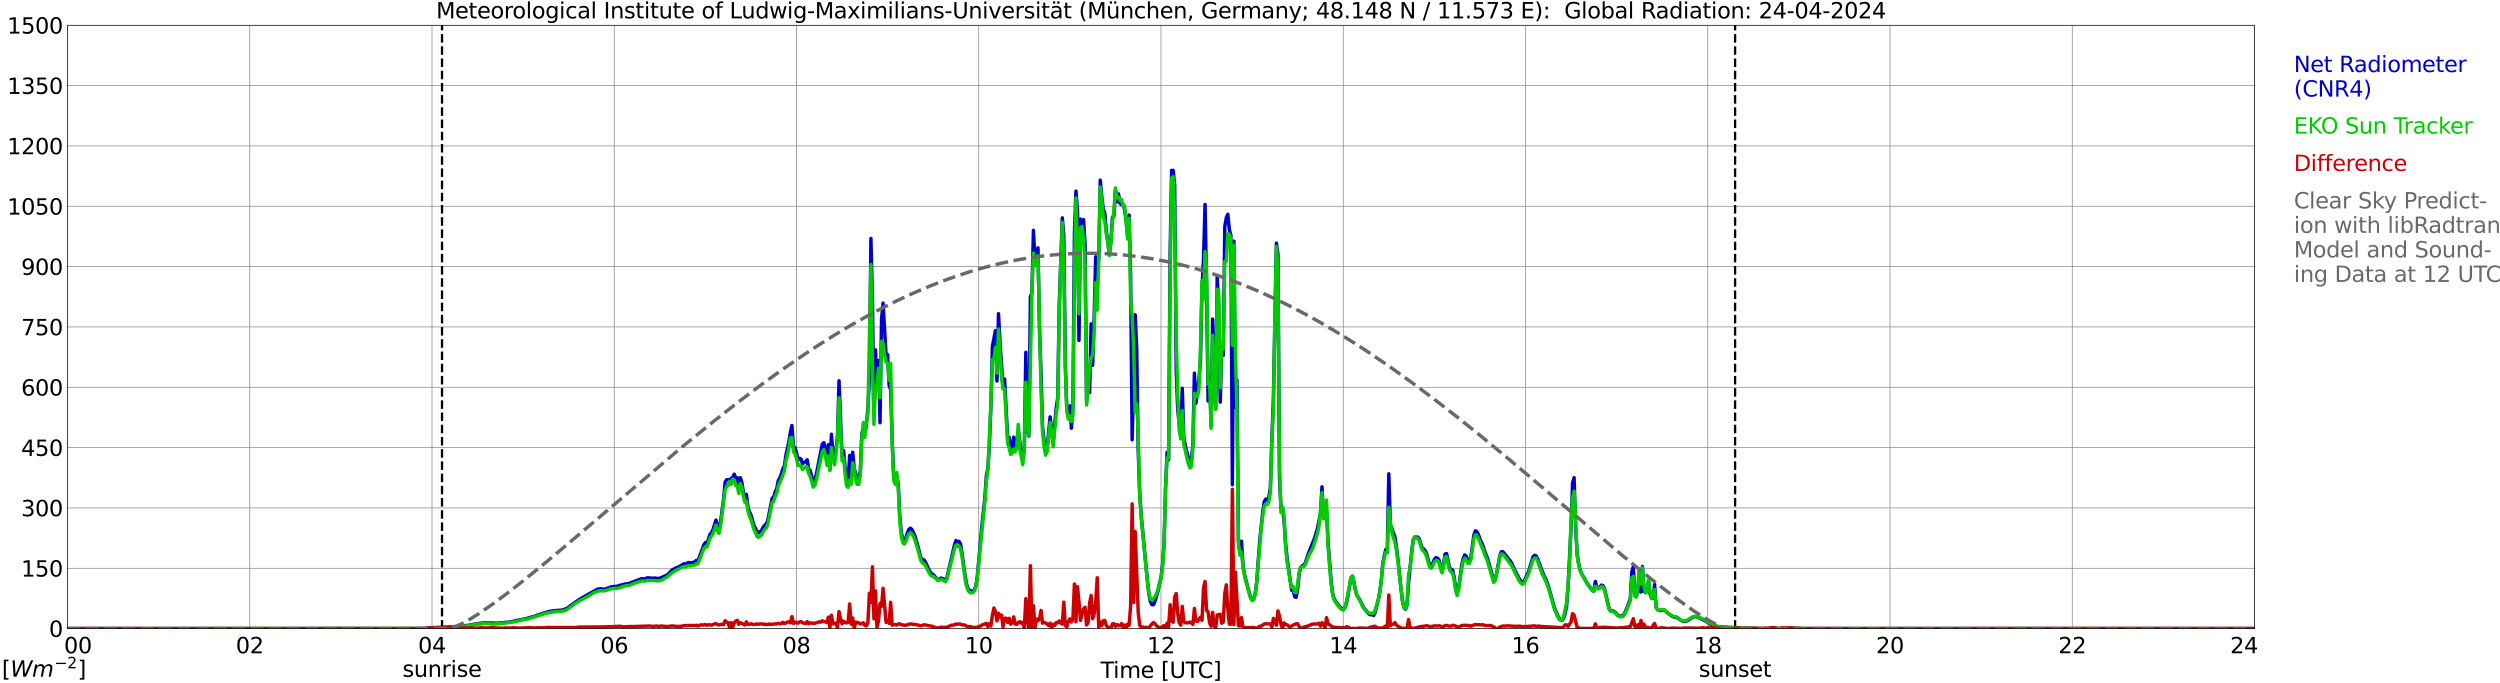 <?xml version="1.0" encoding="utf-8" standalone="no"?>
<!DOCTYPE svg PUBLIC "-//W3C//DTD SVG 1.1//EN"
  "http://www.w3.org/Graphics/SVG/1.1/DTD/svg11.dtd">
<svg xmlns:xlink="http://www.w3.org/1999/xlink" width="1085.4pt" height="296.64pt" viewBox="0 0 1085.4 296.64" xmlns="http://www.w3.org/2000/svg" version="1.1">
 <defs>
  <style type="text/css">*{stroke-linejoin: round; stroke-linecap: butt}</style>
 </defs>
 <g id="figure_1">
  <g id="patch_1">
   <path d="M 0 296.64 
L 1085.4 296.64 
L 1085.4 0 
L 0 0 
z
" style="fill: #ffffff"/>
  </g>
  <g id="axes_1">
   <g id="patch_2">
    <path d="M 29.306 272.909 
L 978.814 272.909 
L 978.814 10.976 
L 29.306 10.976 
z
" style="fill: #ffffff"/>
   </g>
   <g id="patch_3">
    <path d="M 978.814 272.909 
L 978.814 272.909 
L 978.814 10.976 
L 978.814 10.976 
z
" clip-path="url(#p031e0fe606)" style="fill: #d3d3d3; opacity: 0.25; stroke: #d3d3d3; stroke-linejoin: miter"/>
   </g>
   <g id="matplotlib.axis_1">
    <g id="xtick_1">
     <g id="line2d_1">
      <path d="M 29.306 272.909 
L 29.306 10.976 
" clip-path="url(#p031e0fe606)" style="fill: none; stroke: #808080; stroke-width: 0.3; stroke-linecap: square"/>
     </g>
     <g id="line2d_2"/>
     <g id="text_1">
      <!--    00 -->
      <g transform="translate(18.733 283.627) scale(0.095 -0.095)">
       <defs>
        <path id="DejaVuSans-20" transform="scale(0.016)"/>
        <path id="DejaVuSans-30" d="M 2034 4250 
Q 1547 4250 1301 3770 
Q 1056 3291 1056 2328 
Q 1056 1369 1301 889 
Q 1547 409 2034 409 
Q 2525 409 2770 889 
Q 3016 1369 3016 2328 
Q 3016 3291 2770 3770 
Q 2525 4250 2034 4250 
z
M 2034 4750 
Q 2819 4750 3233 4129 
Q 3647 3509 3647 2328 
Q 3647 1150 3233 529 
Q 2819 -91 2034 -91 
Q 1250 -91 836 529 
Q 422 1150 422 2328 
Q 422 3509 836 4129 
Q 1250 4750 2034 4750 
z
" transform="scale(0.016)"/>
       </defs>
       <use xlink:href="#DejaVuSans-20"/>
       <use xlink:href="#DejaVuSans-20" transform="translate(31.787 0)"/>
       <use xlink:href="#DejaVuSans-20" transform="translate(63.574 0)"/>
       <use xlink:href="#DejaVuSans-30" transform="translate(95.361 0)"/>
       <use xlink:href="#DejaVuSans-30" transform="translate(158.984 0)"/>
      </g>
     </g>
    </g>
    <g id="xtick_2">
     <g id="line2d_3">
      <path d="M 108.431 272.909 
L 108.431 10.976 
" clip-path="url(#p031e0fe606)" style="fill: none; stroke: #808080; stroke-width: 0.3; stroke-linecap: square"/>
     </g>
     <g id="line2d_4"/>
     <g id="text_2">
      <!-- 02 -->
      <g transform="translate(102.387 283.627) scale(0.095 -0.095)">
       <defs>
        <path id="DejaVuSans-32" d="M 1228 531 
L 3431 531 
L 3431 0 
L 469 0 
L 469 531 
Q 828 903 1448 1529 
Q 2069 2156 2228 2338 
Q 2531 2678 2651 2914 
Q 2772 3150 2772 3378 
Q 2772 3750 2511 3984 
Q 2250 4219 1831 4219 
Q 1534 4219 1204 4116 
Q 875 4013 500 3803 
L 500 4441 
Q 881 4594 1212 4672 
Q 1544 4750 1819 4750 
Q 2544 4750 2975 4387 
Q 3406 4025 3406 3419 
Q 3406 3131 3298 2873 
Q 3191 2616 2906 2266 
Q 2828 2175 2409 1742 
Q 1991 1309 1228 531 
z
" transform="scale(0.016)"/>
       </defs>
       <use xlink:href="#DejaVuSans-30"/>
       <use xlink:href="#DejaVuSans-32" transform="translate(63.623 0)"/>
      </g>
     </g>
    </g>
    <g id="xtick_3">
     <g id="line2d_5">
      <path d="M 187.557 272.909 
L 187.557 10.976 
" clip-path="url(#p031e0fe606)" style="fill: none; stroke: #808080; stroke-width: 0.3; stroke-linecap: square"/>
     </g>
     <g id="line2d_6"/>
     <g id="text_3">
      <!-- 04 -->
      <g transform="translate(181.513 283.627) scale(0.095 -0.095)">
       <defs>
        <path id="DejaVuSans-34" d="M 2419 4116 
L 825 1625 
L 2419 1625 
L 2419 4116 
z
M 2253 4666 
L 3047 4666 
L 3047 1625 
L 3713 1625 
L 3713 1100 
L 3047 1100 
L 3047 0 
L 2419 0 
L 2419 1100 
L 313 1100 
L 313 1709 
L 2253 4666 
z
" transform="scale(0.016)"/>
       </defs>
       <use xlink:href="#DejaVuSans-30"/>
       <use xlink:href="#DejaVuSans-34" transform="translate(63.623 0)"/>
      </g>
     </g>
    </g>
    <g id="xtick_4">
     <g id="line2d_7">
      <path d="M 266.683 272.909 
L 266.683 10.976 
" clip-path="url(#p031e0fe606)" style="fill: none; stroke: #808080; stroke-width: 0.3; stroke-linecap: square"/>
     </g>
     <g id="line2d_8"/>
     <g id="text_4">
      <!-- 06 -->
      <g transform="translate(260.638 283.627) scale(0.095 -0.095)">
       <defs>
        <path id="DejaVuSans-36" d="M 2113 2584 
Q 1688 2584 1439 2293 
Q 1191 2003 1191 1497 
Q 1191 994 1439 701 
Q 1688 409 2113 409 
Q 2538 409 2786 701 
Q 3034 994 3034 1497 
Q 3034 2003 2786 2293 
Q 2538 2584 2113 2584 
z
M 3366 4563 
L 3366 3988 
Q 3128 4100 2886 4159 
Q 2644 4219 2406 4219 
Q 1781 4219 1451 3797 
Q 1122 3375 1075 2522 
Q 1259 2794 1537 2939 
Q 1816 3084 2150 3084 
Q 2853 3084 3261 2657 
Q 3669 2231 3669 1497 
Q 3669 778 3244 343 
Q 2819 -91 2113 -91 
Q 1303 -91 875 529 
Q 447 1150 447 2328 
Q 447 3434 972 4092 
Q 1497 4750 2381 4750 
Q 2619 4750 2861 4703 
Q 3103 4656 3366 4563 
z
" transform="scale(0.016)"/>
       </defs>
       <use xlink:href="#DejaVuSans-30"/>
       <use xlink:href="#DejaVuSans-36" transform="translate(63.623 0)"/>
      </g>
     </g>
    </g>
    <g id="xtick_5">
     <g id="line2d_9">
      <path d="M 345.808 272.909 
L 345.808 10.976 
" clip-path="url(#p031e0fe606)" style="fill: none; stroke: #808080; stroke-width: 0.3; stroke-linecap: square"/>
     </g>
     <g id="line2d_10"/>
     <g id="text_5">
      <!-- 08 -->
      <g transform="translate(339.764 283.627) scale(0.095 -0.095)">
       <defs>
        <path id="DejaVuSans-38" d="M 2034 2216 
Q 1584 2216 1326 1975 
Q 1069 1734 1069 1313 
Q 1069 891 1326 650 
Q 1584 409 2034 409 
Q 2484 409 2743 651 
Q 3003 894 3003 1313 
Q 3003 1734 2745 1975 
Q 2488 2216 2034 2216 
z
M 1403 2484 
Q 997 2584 770 2862 
Q 544 3141 544 3541 
Q 544 4100 942 4425 
Q 1341 4750 2034 4750 
Q 2731 4750 3128 4425 
Q 3525 4100 3525 3541 
Q 3525 3141 3298 2862 
Q 3072 2584 2669 2484 
Q 3125 2378 3379 2068 
Q 3634 1759 3634 1313 
Q 3634 634 3220 271 
Q 2806 -91 2034 -91 
Q 1263 -91 848 271 
Q 434 634 434 1313 
Q 434 1759 690 2068 
Q 947 2378 1403 2484 
z
M 1172 3481 
Q 1172 3119 1398 2916 
Q 1625 2713 2034 2713 
Q 2441 2713 2670 2916 
Q 2900 3119 2900 3481 
Q 2900 3844 2670 4047 
Q 2441 4250 2034 4250 
Q 1625 4250 1398 4047 
Q 1172 3844 1172 3481 
z
" transform="scale(0.016)"/>
       </defs>
       <use xlink:href="#DejaVuSans-30"/>
       <use xlink:href="#DejaVuSans-38" transform="translate(63.623 0)"/>
      </g>
     </g>
    </g>
    <g id="xtick_6">
     <g id="line2d_11">
      <path d="M 424.934 272.909 
L 424.934 10.976 
" clip-path="url(#p031e0fe606)" style="fill: none; stroke: #808080; stroke-width: 0.3; stroke-linecap: square"/>
     </g>
     <g id="line2d_12"/>
     <g id="text_6">
      <!-- 10 -->
      <g transform="translate(418.89 283.627) scale(0.095 -0.095)">
       <defs>
        <path id="DejaVuSans-31" d="M 794 531 
L 1825 531 
L 1825 4091 
L 703 3866 
L 703 4441 
L 1819 4666 
L 2450 4666 
L 2450 531 
L 3481 531 
L 3481 0 
L 794 0 
L 794 531 
z
" transform="scale(0.016)"/>
       </defs>
       <use xlink:href="#DejaVuSans-31"/>
       <use xlink:href="#DejaVuSans-30" transform="translate(63.623 0)"/>
      </g>
     </g>
    </g>
    <g id="xtick_7">
     <g id="line2d_13">
      <path d="M 504.06 272.909 
L 504.06 10.976 
" clip-path="url(#p031e0fe606)" style="fill: none; stroke: #808080; stroke-width: 0.3; stroke-linecap: square"/>
     </g>
     <g id="line2d_14"/>
     <g id="text_7">
      <!-- 12 -->
      <g transform="translate(498.015 283.627) scale(0.095 -0.095)">
       <use xlink:href="#DejaVuSans-31"/>
       <use xlink:href="#DejaVuSans-32" transform="translate(63.623 0)"/>
      </g>
     </g>
    </g>
    <g id="xtick_8">
     <g id="line2d_15">
      <path d="M 583.185 272.909 
L 583.185 10.976 
" clip-path="url(#p031e0fe606)" style="fill: none; stroke: #808080; stroke-width: 0.3; stroke-linecap: square"/>
     </g>
     <g id="line2d_16"/>
     <g id="text_8">
      <!-- 14 -->
      <g transform="translate(577.141 283.627) scale(0.095 -0.095)">
       <use xlink:href="#DejaVuSans-31"/>
       <use xlink:href="#DejaVuSans-34" transform="translate(63.623 0)"/>
      </g>
     </g>
    </g>
    <g id="xtick_9">
     <g id="line2d_17">
      <path d="M 662.311 272.909 
L 662.311 10.976 
" clip-path="url(#p031e0fe606)" style="fill: none; stroke: #808080; stroke-width: 0.3; stroke-linecap: square"/>
     </g>
     <g id="line2d_18"/>
     <g id="text_9">
      <!-- 16 -->
      <g transform="translate(656.267 283.627) scale(0.095 -0.095)">
       <use xlink:href="#DejaVuSans-31"/>
       <use xlink:href="#DejaVuSans-36" transform="translate(63.623 0)"/>
      </g>
     </g>
    </g>
    <g id="xtick_10">
     <g id="line2d_19">
      <path d="M 741.437 272.909 
L 741.437 10.976 
" clip-path="url(#p031e0fe606)" style="fill: none; stroke: #808080; stroke-width: 0.3; stroke-linecap: square"/>
     </g>
     <g id="line2d_20"/>
     <g id="text_10">
      <!-- 18 -->
      <g transform="translate(735.392 283.627) scale(0.095 -0.095)">
       <use xlink:href="#DejaVuSans-31"/>
       <use xlink:href="#DejaVuSans-38" transform="translate(63.623 0)"/>
      </g>
     </g>
    </g>
    <g id="xtick_11">
     <g id="line2d_21">
      <path d="M 820.562 272.909 
L 820.562 10.976 
" clip-path="url(#p031e0fe606)" style="fill: none; stroke: #808080; stroke-width: 0.3; stroke-linecap: square"/>
     </g>
     <g id="line2d_22"/>
     <g id="text_11">
      <!-- 20 -->
      <g transform="translate(814.518 283.627) scale(0.095 -0.095)">
       <use xlink:href="#DejaVuSans-32"/>
       <use xlink:href="#DejaVuSans-30" transform="translate(63.623 0)"/>
      </g>
     </g>
    </g>
    <g id="xtick_12">
     <g id="line2d_23">
      <path d="M 899.688 272.909 
L 899.688 10.976 
" clip-path="url(#p031e0fe606)" style="fill: none; stroke: #808080; stroke-width: 0.3; stroke-linecap: square"/>
     </g>
     <g id="line2d_24"/>
     <g id="text_12">
      <!-- 22 -->
      <g transform="translate(893.644 283.627) scale(0.095 -0.095)">
       <use xlink:href="#DejaVuSans-32"/>
       <use xlink:href="#DejaVuSans-32" transform="translate(63.623 0)"/>
      </g>
     </g>
    </g>
    <g id="xtick_13">
     <g id="line2d_25">
      <path d="M 978.814 272.909 
L 978.814 10.976 
" clip-path="url(#p031e0fe606)" style="fill: none; stroke: #808080; stroke-width: 0.3; stroke-linecap: square"/>
     </g>
     <g id="line2d_26"/>
     <g id="text_13">
      <!-- 24    -->
      <g transform="translate(968.241 283.627) scale(0.095 -0.095)">
       <use xlink:href="#DejaVuSans-32"/>
       <use xlink:href="#DejaVuSans-34" transform="translate(63.623 0)"/>
       <use xlink:href="#DejaVuSans-20" transform="translate(127.246 0)"/>
       <use xlink:href="#DejaVuSans-20" transform="translate(159.033 0)"/>
       <use xlink:href="#DejaVuSans-20" transform="translate(190.82 0)"/>
      </g>
     </g>
    </g>
    <g id="text_14">
     <!-- Time [UTC] -->
     <g transform="translate(477.806 294.322) scale(0.095 -0.095)">
      <defs>
       <path id="DejaVuSans-54" d="M -19 4666 
L 3928 4666 
L 3928 4134 
L 2272 4134 
L 2272 0 
L 1638 0 
L 1638 4134 
L -19 4134 
L -19 4666 
z
" transform="scale(0.016)"/>
       <path id="DejaVuSans-69" d="M 603 3500 
L 1178 3500 
L 1178 0 
L 603 0 
L 603 3500 
z
M 603 4863 
L 1178 4863 
L 1178 4134 
L 603 4134 
L 603 4863 
z
" transform="scale(0.016)"/>
       <path id="DejaVuSans-6d" d="M 3328 2828 
Q 3544 3216 3844 3400 
Q 4144 3584 4550 3584 
Q 5097 3584 5394 3201 
Q 5691 2819 5691 2113 
L 5691 0 
L 5113 0 
L 5113 2094 
Q 5113 2597 4934 2840 
Q 4756 3084 4391 3084 
Q 3944 3084 3684 2787 
Q 3425 2491 3425 1978 
L 3425 0 
L 2847 0 
L 2847 2094 
Q 2847 2600 2669 2842 
Q 2491 3084 2119 3084 
Q 1678 3084 1418 2786 
Q 1159 2488 1159 1978 
L 1159 0 
L 581 0 
L 581 3500 
L 1159 3500 
L 1159 2956 
Q 1356 3278 1631 3431 
Q 1906 3584 2284 3584 
Q 2666 3584 2933 3390 
Q 3200 3197 3328 2828 
z
" transform="scale(0.016)"/>
       <path id="DejaVuSans-65" d="M 3597 1894 
L 3597 1613 
L 953 1613 
Q 991 1019 1311 708 
Q 1631 397 2203 397 
Q 2534 397 2845 478 
Q 3156 559 3463 722 
L 3463 178 
Q 3153 47 2828 -22 
Q 2503 -91 2169 -91 
Q 1331 -91 842 396 
Q 353 884 353 1716 
Q 353 2575 817 3079 
Q 1281 3584 2069 3584 
Q 2775 3584 3186 3129 
Q 3597 2675 3597 1894 
z
M 3022 2063 
Q 3016 2534 2758 2815 
Q 2500 3097 2075 3097 
Q 1594 3097 1305 2825 
Q 1016 2553 972 2059 
L 3022 2063 
z
" transform="scale(0.016)"/>
       <path id="DejaVuSans-5b" d="M 550 4863 
L 1875 4863 
L 1875 4416 
L 1125 4416 
L 1125 -397 
L 1875 -397 
L 1875 -844 
L 550 -844 
L 550 4863 
z
" transform="scale(0.016)"/>
       <path id="DejaVuSans-55" d="M 556 4666 
L 1191 4666 
L 1191 1831 
Q 1191 1081 1462 751 
Q 1734 422 2344 422 
Q 2950 422 3222 751 
Q 3494 1081 3494 1831 
L 3494 4666 
L 4128 4666 
L 4128 1753 
Q 4128 841 3676 375 
Q 3225 -91 2344 -91 
Q 1459 -91 1007 375 
Q 556 841 556 1753 
L 556 4666 
z
" transform="scale(0.016)"/>
       <path id="DejaVuSans-43" d="M 4122 4306 
L 4122 3641 
Q 3803 3938 3442 4084 
Q 3081 4231 2675 4231 
Q 1875 4231 1450 3742 
Q 1025 3253 1025 2328 
Q 1025 1406 1450 917 
Q 1875 428 2675 428 
Q 3081 428 3442 575 
Q 3803 722 4122 1019 
L 4122 359 
Q 3791 134 3420 21 
Q 3050 -91 2638 -91 
Q 1578 -91 968 557 
Q 359 1206 359 2328 
Q 359 3453 968 4101 
Q 1578 4750 2638 4750 
Q 3056 4750 3426 4639 
Q 3797 4528 4122 4306 
z
" transform="scale(0.016)"/>
       <path id="DejaVuSans-5d" d="M 1947 4863 
L 1947 -844 
L 622 -844 
L 622 -397 
L 1369 -397 
L 1369 4416 
L 622 4416 
L 622 4863 
L 1947 4863 
z
" transform="scale(0.016)"/>
      </defs>
      <use xlink:href="#DejaVuSans-54"/>
      <use xlink:href="#DejaVuSans-69" transform="translate(57.959 0)"/>
      <use xlink:href="#DejaVuSans-6d" transform="translate(85.742 0)"/>
      <use xlink:href="#DejaVuSans-65" transform="translate(183.154 0)"/>
      <use xlink:href="#DejaVuSans-20" transform="translate(244.678 0)"/>
      <use xlink:href="#DejaVuSans-5b" transform="translate(276.465 0)"/>
      <use xlink:href="#DejaVuSans-55" transform="translate(315.479 0)"/>
      <use xlink:href="#DejaVuSans-54" transform="translate(388.672 0)"/>
      <use xlink:href="#DejaVuSans-43" transform="translate(443.881 0)"/>
      <use xlink:href="#DejaVuSans-5d" transform="translate(513.705 0)"/>
     </g>
    </g>
   </g>
   <g id="matplotlib.axis_2">
    <g id="ytick_1">
     <g id="line2d_27">
      <path d="M 29.306 272.909 
L 978.814 272.909 
" clip-path="url(#p031e0fe606)" style="fill: none; stroke: #808080; stroke-width: 0.3; stroke-linecap: square"/>
     </g>
     <g id="line2d_28"/>
     <g id="text_15">
      <!-- 0 -->
      <g transform="translate(21.261 276.518) scale(0.095 -0.095)">
       <use xlink:href="#DejaVuSans-30"/>
      </g>
     </g>
    </g>
    <g id="ytick_2">
     <g id="line2d_29">
      <path d="M 29.306 246.715 
L 978.814 246.715 
" clip-path="url(#p031e0fe606)" style="fill: none; stroke: #808080; stroke-width: 0.3; stroke-linecap: square"/>
     </g>
     <g id="line2d_30"/>
     <g id="text_16">
      <!-- 150 -->
      <g transform="translate(9.173 250.325) scale(0.095 -0.095)">
       <defs>
        <path id="DejaVuSans-35" d="M 691 4666 
L 3169 4666 
L 3169 4134 
L 1269 4134 
L 1269 2991 
Q 1406 3038 1543 3061 
Q 1681 3084 1819 3084 
Q 2600 3084 3056 2656 
Q 3513 2228 3513 1497 
Q 3513 744 3044 326 
Q 2575 -91 1722 -91 
Q 1428 -91 1123 -41 
Q 819 9 494 109 
L 494 744 
Q 775 591 1075 516 
Q 1375 441 1709 441 
Q 2250 441 2565 725 
Q 2881 1009 2881 1497 
Q 2881 1984 2565 2268 
Q 2250 2553 1709 2553 
Q 1456 2553 1204 2497 
Q 953 2441 691 2322 
L 691 4666 
z
" transform="scale(0.016)"/>
       </defs>
       <use xlink:href="#DejaVuSans-31"/>
       <use xlink:href="#DejaVuSans-35" transform="translate(63.623 0)"/>
       <use xlink:href="#DejaVuSans-30" transform="translate(127.246 0)"/>
      </g>
     </g>
    </g>
    <g id="ytick_3">
     <g id="line2d_31">
      <path d="M 29.306 220.522 
L 978.814 220.522 
" clip-path="url(#p031e0fe606)" style="fill: none; stroke: #808080; stroke-width: 0.3; stroke-linecap: square"/>
     </g>
     <g id="line2d_32"/>
     <g id="text_17">
      <!-- 300 -->
      <g transform="translate(9.173 224.131) scale(0.095 -0.095)">
       <defs>
        <path id="DejaVuSans-33" d="M 2597 2516 
Q 3050 2419 3304 2112 
Q 3559 1806 3559 1356 
Q 3559 666 3084 287 
Q 2609 -91 1734 -91 
Q 1441 -91 1130 -33 
Q 819 25 488 141 
L 488 750 
Q 750 597 1062 519 
Q 1375 441 1716 441 
Q 2309 441 2620 675 
Q 2931 909 2931 1356 
Q 2931 1769 2642 2001 
Q 2353 2234 1838 2234 
L 1294 2234 
L 1294 2753 
L 1863 2753 
Q 2328 2753 2575 2939 
Q 2822 3125 2822 3475 
Q 2822 3834 2567 4026 
Q 2313 4219 1838 4219 
Q 1578 4219 1281 4162 
Q 984 4106 628 3988 
L 628 4550 
Q 988 4650 1302 4700 
Q 1616 4750 1894 4750 
Q 2613 4750 3031 4423 
Q 3450 4097 3450 3541 
Q 3450 3153 3228 2886 
Q 3006 2619 2597 2516 
z
" transform="scale(0.016)"/>
       </defs>
       <use xlink:href="#DejaVuSans-33"/>
       <use xlink:href="#DejaVuSans-30" transform="translate(63.623 0)"/>
       <use xlink:href="#DejaVuSans-30" transform="translate(127.246 0)"/>
      </g>
     </g>
    </g>
    <g id="ytick_4">
     <g id="line2d_33">
      <path d="M 29.306 194.329 
L 978.814 194.329 
" clip-path="url(#p031e0fe606)" style="fill: none; stroke: #808080; stroke-width: 0.3; stroke-linecap: square"/>
     </g>
     <g id="line2d_34"/>
     <g id="text_18">
      <!-- 450 -->
      <g transform="translate(9.173 197.938) scale(0.095 -0.095)">
       <use xlink:href="#DejaVuSans-34"/>
       <use xlink:href="#DejaVuSans-35" transform="translate(63.623 0)"/>
       <use xlink:href="#DejaVuSans-30" transform="translate(127.246 0)"/>
      </g>
     </g>
    </g>
    <g id="ytick_5">
     <g id="line2d_35">
      <path d="M 29.306 168.136 
L 978.814 168.136 
" clip-path="url(#p031e0fe606)" style="fill: none; stroke: #808080; stroke-width: 0.3; stroke-linecap: square"/>
     </g>
     <g id="line2d_36"/>
     <g id="text_19">
      <!-- 600 -->
      <g transform="translate(9.173 171.745) scale(0.095 -0.095)">
       <use xlink:href="#DejaVuSans-36"/>
       <use xlink:href="#DejaVuSans-30" transform="translate(63.623 0)"/>
       <use xlink:href="#DejaVuSans-30" transform="translate(127.246 0)"/>
      </g>
     </g>
    </g>
    <g id="ytick_6">
     <g id="line2d_37">
      <path d="M 29.306 141.942 
L 978.814 141.942 
" clip-path="url(#p031e0fe606)" style="fill: none; stroke: #808080; stroke-width: 0.3; stroke-linecap: square"/>
     </g>
     <g id="line2d_38"/>
     <g id="text_20">
      <!-- 750 -->
      <g transform="translate(9.173 145.551) scale(0.095 -0.095)">
       <defs>
        <path id="DejaVuSans-37" d="M 525 4666 
L 3525 4666 
L 3525 4397 
L 1831 0 
L 1172 0 
L 2766 4134 
L 525 4134 
L 525 4666 
z
" transform="scale(0.016)"/>
       </defs>
       <use xlink:href="#DejaVuSans-37"/>
       <use xlink:href="#DejaVuSans-35" transform="translate(63.623 0)"/>
       <use xlink:href="#DejaVuSans-30" transform="translate(127.246 0)"/>
      </g>
     </g>
    </g>
    <g id="ytick_7">
     <g id="line2d_39">
      <path d="M 29.306 115.749 
L 978.814 115.749 
" clip-path="url(#p031e0fe606)" style="fill: none; stroke: #808080; stroke-width: 0.3; stroke-linecap: square"/>
     </g>
     <g id="line2d_40"/>
     <g id="text_21">
      <!-- 900 -->
      <g transform="translate(9.173 119.358) scale(0.095 -0.095)">
       <defs>
        <path id="DejaVuSans-39" d="M 703 97 
L 703 672 
Q 941 559 1184 500 
Q 1428 441 1663 441 
Q 2288 441 2617 861 
Q 2947 1281 2994 2138 
Q 2813 1869 2534 1725 
Q 2256 1581 1919 1581 
Q 1219 1581 811 2004 
Q 403 2428 403 3163 
Q 403 3881 828 4315 
Q 1253 4750 1959 4750 
Q 2769 4750 3195 4129 
Q 3622 3509 3622 2328 
Q 3622 1225 3098 567 
Q 2575 -91 1691 -91 
Q 1453 -91 1209 -44 
Q 966 3 703 97 
z
M 1959 2075 
Q 2384 2075 2632 2365 
Q 2881 2656 2881 3163 
Q 2881 3666 2632 3958 
Q 2384 4250 1959 4250 
Q 1534 4250 1286 3958 
Q 1038 3666 1038 3163 
Q 1038 2656 1286 2365 
Q 1534 2075 1959 2075 
z
" transform="scale(0.016)"/>
       </defs>
       <use xlink:href="#DejaVuSans-39"/>
       <use xlink:href="#DejaVuSans-30" transform="translate(63.623 0)"/>
       <use xlink:href="#DejaVuSans-30" transform="translate(127.246 0)"/>
      </g>
     </g>
    </g>
    <g id="ytick_8">
     <g id="line2d_41">
      <path d="M 29.306 89.556 
L 978.814 89.556 
" clip-path="url(#p031e0fe606)" style="fill: none; stroke: #808080; stroke-width: 0.3; stroke-linecap: square"/>
     </g>
     <g id="line2d_42"/>
     <g id="text_22">
      <!-- 1050 -->
      <g transform="translate(3.128 93.165) scale(0.095 -0.095)">
       <use xlink:href="#DejaVuSans-31"/>
       <use xlink:href="#DejaVuSans-30" transform="translate(63.623 0)"/>
       <use xlink:href="#DejaVuSans-35" transform="translate(127.246 0)"/>
       <use xlink:href="#DejaVuSans-30" transform="translate(190.869 0)"/>
      </g>
     </g>
    </g>
    <g id="ytick_9">
     <g id="line2d_43">
      <path d="M 29.306 63.362 
L 978.814 63.362 
" clip-path="url(#p031e0fe606)" style="fill: none; stroke: #808080; stroke-width: 0.3; stroke-linecap: square"/>
     </g>
     <g id="line2d_44"/>
     <g id="text_23">
      <!-- 1200 -->
      <g transform="translate(3.128 66.972) scale(0.095 -0.095)">
       <use xlink:href="#DejaVuSans-31"/>
       <use xlink:href="#DejaVuSans-32" transform="translate(63.623 0)"/>
       <use xlink:href="#DejaVuSans-30" transform="translate(127.246 0)"/>
       <use xlink:href="#DejaVuSans-30" transform="translate(190.869 0)"/>
      </g>
     </g>
    </g>
    <g id="ytick_10">
     <g id="line2d_45">
      <path d="M 29.306 37.169 
L 978.814 37.169 
" clip-path="url(#p031e0fe606)" style="fill: none; stroke: #808080; stroke-width: 0.3; stroke-linecap: square"/>
     </g>
     <g id="line2d_46"/>
     <g id="text_24">
      <!-- 1350 -->
      <g transform="translate(3.128 40.778) scale(0.095 -0.095)">
       <use xlink:href="#DejaVuSans-31"/>
       <use xlink:href="#DejaVuSans-33" transform="translate(63.623 0)"/>
       <use xlink:href="#DejaVuSans-35" transform="translate(127.246 0)"/>
       <use xlink:href="#DejaVuSans-30" transform="translate(190.869 0)"/>
      </g>
     </g>
    </g>
    <g id="ytick_11">
     <g id="line2d_47">
      <path d="M 29.306 10.976 
L 978.814 10.976 
" clip-path="url(#p031e0fe606)" style="fill: none; stroke: #808080; stroke-width: 0.3; stroke-linecap: square"/>
     </g>
     <g id="line2d_48"/>
     <g id="text_25">
      <!-- 1500 -->
      <g transform="translate(3.128 14.585) scale(0.095 -0.095)">
       <use xlink:href="#DejaVuSans-31"/>
       <use xlink:href="#DejaVuSans-35" transform="translate(63.623 0)"/>
       <use xlink:href="#DejaVuSans-30" transform="translate(127.246 0)"/>
       <use xlink:href="#DejaVuSans-30" transform="translate(190.869 0)"/>
      </g>
     </g>
    </g>
   </g>
   <g id="line2d_49">
    <path d="M 191.909 272.909 
L 191.909 10.976 
" clip-path="url(#p031e0fe606)" style="fill: none; stroke-dasharray: 3.7,1.6; stroke-dashoffset: 0; stroke: #000000"/>
   </g>
   <g id="line2d_50">
    <path d="M 753.306 272.909 
L 753.306 10.976 
" clip-path="url(#p031e0fe606)" style="fill: none; stroke-dasharray: 3.7,1.6; stroke-dashoffset: 0; stroke: #000000"/>
   </g>
   <g id="line2d_51">
    <path d="M 29.306 272.909 
L 184.92 272.909 
L 185.579 272.574 
L 190.854 272.383 
L 192.832 272.275 
L 196.129 272.154 
L 197.448 272.032 
L 199.426 271.938 
L 202.063 271.613 
L 203.382 271.479 
L 207.339 270.763 
L 209.976 270.44 
L 211.295 270.452 
L 213.273 270.466 
L 215.251 270.56 
L 216.57 270.534 
L 217.229 270.412 
L 218.548 270.386 
L 219.207 270.195 
L 219.867 270.223 
L 221.186 270.061 
L 221.845 269.993 
L 224.482 269.345 
L 226.461 268.994 
L 228.439 268.589 
L 231.076 267.805 
L 231.736 267.724 
L 233.054 267.171 
L 234.373 266.766 
L 237.011 265.861 
L 238.329 265.51 
L 240.308 265.159 
L 244.264 264.86 
L 246.242 264.05 
L 249.539 261.619 
L 252.176 259.837 
L 259.43 255.785 
L 260.748 255.583 
L 262.067 255.839 
L 262.726 255.759 
L 265.364 254.787 
L 266.683 254.624 
L 267.342 254.652 
L 268.661 254.327 
L 269.32 254.071 
L 270.639 253.788 
L 271.298 253.557 
L 272.617 253.463 
L 278.552 251.249 
L 279.87 251.369 
L 280.53 251.046 
L 281.189 250.856 
L 282.508 250.992 
L 283.827 251.032 
L 284.486 250.964 
L 285.805 251.221 
L 287.124 250.761 
L 289.761 249.56 
L 291.739 247.52 
L 293.717 246.454 
L 294.377 246.291 
L 297.014 244.765 
L 297.674 244.793 
L 298.992 244.225 
L 299.652 244.442 
L 300.971 244.145 
L 301.63 244.009 
L 302.289 243.307 
L 302.949 243.82 
L 305.586 236.514 
L 306.246 235.555 
L 306.905 236.081 
L 308.224 232.098 
L 308.883 231.288 
L 309.543 229.99 
L 310.861 225.804 
L 311.521 228.829 
L 312.18 229.978 
L 312.839 226.575 
L 314.158 216.553 
L 314.818 209.287 
L 315.477 208.302 
L 316.136 208.22 
L 316.796 208.613 
L 317.455 207.666 
L 318.114 207.356 
L 318.774 205.871 
L 319.433 207.64 
L 320.093 207.438 
L 320.752 212.394 
L 321.411 207.384 
L 322.071 209.449 
L 322.73 213.569 
L 323.39 216.485 
L 324.049 214.622 
L 324.708 219.984 
L 325.368 222.239 
L 326.027 223.454 
L 327.346 228.209 
L 328.005 229.356 
L 328.665 230.896 
L 329.324 231.396 
L 329.983 230.748 
L 330.643 230.329 
L 331.302 228.965 
L 331.961 228.101 
L 332.621 227.519 
L 333.28 226.155 
L 335.258 216.31 
L 335.918 215.743 
L 336.577 213.42 
L 337.236 212.137 
L 337.896 208.667 
L 338.555 207.492 
L 339.215 205.817 
L 339.874 203.507 
L 340.533 202.4 
L 341.193 197.753 
L 342.512 191.676 
L 343.171 187.639 
L 343.83 184.735 
L 344.49 193.905 
L 345.149 194.269 
L 345.808 196.485 
L 346.468 199.793 
L 347.127 198.97 
L 347.787 199.348 
L 348.446 201.387 
L 349.105 200.793 
L 349.765 200.483 
L 350.424 199.618 
L 351.083 203.683 
L 351.743 204.209 
L 353.062 209.261 
L 353.721 208.599 
L 354.38 206.032 
L 357.018 192.825 
L 357.677 192.19 
L 358.337 194.594 
L 358.996 199.416 
L 359.655 193.068 
L 360.315 203.818 
L 360.974 188.53 
L 361.634 197.159 
L 362.293 199.416 
L 362.952 194.945 
L 363.612 189.448 
L 364.271 165.328 
L 365.59 198.052 
L 366.249 195.633 
L 366.909 203.25 
L 367.568 208.545 
L 368.227 208.922 
L 368.887 197.727 
L 369.546 208.382 
L 370.206 196.323 
L 370.865 203.264 
L 371.524 205.735 
L 372.184 207.68 
L 372.843 207.749 
L 373.502 204.439 
L 374.162 188.233 
L 374.821 186.019 
L 375.481 188.516 
L 376.14 184.438 
L 376.799 177.307 
L 377.459 164.572 
L 378.118 103.541 
L 378.777 130.606 
L 379.437 180.062 
L 380.096 151.931 
L 380.756 167.002 
L 381.415 156.535 
L 382.074 183.52 
L 382.734 138.439 
L 383.393 131.606 
L 384.712 154.538 
L 385.371 153.956 
L 386.031 167.367 
L 386.69 169.244 
L 387.349 191.311 
L 388.009 206.682 
L 388.668 208.613 
L 389.328 206.654 
L 389.987 210.031 
L 390.646 224.062 
L 391.306 231.247 
L 391.965 234.015 
L 392.624 234.785 
L 393.284 233.53 
L 393.943 231.436 
L 394.603 229.816 
L 395.262 229.328 
L 395.921 229.87 
L 397.24 232.637 
L 398.559 237.324 
L 399.878 242.402 
L 400.537 243.024 
L 401.196 243.118 
L 401.856 244.131 
L 403.175 247.089 
L 403.834 248.359 
L 404.493 249.061 
L 405.153 249.438 
L 407.131 251.72 
L 407.79 251.518 
L 408.45 250.992 
L 409.109 251.112 
L 409.768 251.451 
L 410.428 252.019 
L 411.087 250.924 
L 414.384 236.662 
L 415.043 234.677 
L 415.703 235.245 
L 416.362 235.042 
L 417.022 236.217 
L 417.681 240.282 
L 419 249.991 
L 419.659 253.72 
L 420.318 255.623 
L 420.978 256.273 
L 422.297 256.84 
L 422.956 256.273 
L 423.615 254.53 
L 424.275 250.681 
L 426.253 228.654 
L 427.572 216.216 
L 428.231 206.559 
L 428.89 203.439 
L 429.55 192.92 
L 430.209 176.51 
L 430.869 150.284 
L 432.187 143.531 
L 432.847 165.396 
L 433.506 136.183 
L 434.165 148.473 
L 435.484 168.191 
L 436.144 164.545 
L 437.462 189.745 
L 438.122 189.893 
L 438.781 195.391 
L 439.44 194.392 
L 440.1 189.813 
L 440.759 194.189 
L 441.419 192.366 
L 442.078 186.923 
L 443.397 196.269 
L 444.056 199.065 
L 444.716 194.945 
L 445.375 152.957 
L 446.034 186.396 
L 446.694 189.3 
L 447.353 128.865 
L 448.012 127.122 
L 448.672 99.989 
L 449.331 112.766 
L 449.991 111.334 
L 450.65 107.606 
L 451.309 143.058 
L 451.969 161.399 
L 452.628 185.383 
L 453.287 191.299 
L 453.947 195.202 
L 454.606 194.256 
L 455.925 181.021 
L 457.244 192.109 
L 458.563 176.93 
L 459.222 172.81 
L 459.881 132.483 
L 461.2 94.588 
L 461.859 102.434 
L 462.519 158.184 
L 463.178 178.077 
L 463.838 178.915 
L 464.497 176.214 
L 465.156 185.91 
L 465.816 175.971 
L 466.475 101.11 
L 467.134 82.974 
L 467.794 91.468 
L 468.453 147.811 
L 469.113 95.128 
L 469.772 104.784 
L 470.431 95.33 
L 471.091 105.837 
L 471.75 174.296 
L 472.409 166.368 
L 473.069 170.446 
L 473.728 140.627 
L 474.388 158.603 
L 475.047 137.318 
L 475.706 111.483 
L 476.366 112.576 
L 477.025 112.51 
L 477.685 78.219 
L 478.344 85.269 
L 479.003 90.752 
L 479.663 92.575 
L 480.322 100.463 
L 480.981 104.825 
L 481.641 110.43 
L 482.3 105.055 
L 482.96 94.44 
L 483.619 93.778 
L 484.278 82.501 
L 484.938 87.633 
L 485.597 84.176 
L 486.256 88.255 
L 486.916 88.82 
L 487.575 88.754 
L 488.235 90.914 
L 488.894 95.533 
L 489.553 101.826 
L 490.213 93.373 
L 490.872 120.558 
L 491.532 190.934 
L 492.85 136.67 
L 493.51 151.337 
L 494.169 195.661 
L 494.828 214.419 
L 495.488 224.102 
L 498.125 251.814 
L 498.785 257.785 
L 499.444 261.12 
L 500.103 262.538 
L 500.763 262.566 
L 501.422 261.148 
L 502.741 256.678 
L 503.4 253.383 
L 504.06 250.884 
L 504.719 245.266 
L 505.379 235.73 
L 506.038 211.529 
L 506.697 196.377 
L 507.357 199.618 
L 508.016 110.105 
L 508.675 73.979 
L 509.335 73.979 
L 509.994 80.393 
L 510.654 160.601 
L 511.313 177.712 
L 511.972 184.127 
L 512.632 189.043 
L 513.291 168.597 
L 513.95 189.799 
L 514.61 193.473 
L 515.929 198.78 
L 516.588 200.346 
L 517.247 200.118 
L 517.907 192.649 
L 518.566 162.006 
L 519.226 175.092 
L 519.885 169.23 
L 520.544 164.748 
L 521.204 156.347 
L 521.863 125.353 
L 522.522 112.387 
L 523.182 88.768 
L 523.841 124.449 
L 524.501 174.094 
L 525.16 163.342 
L 525.819 184.924 
L 526.479 138.52 
L 527.138 163.154 
L 527.797 177.523 
L 528.457 119.667 
L 529.116 133.01 
L 529.776 174.579 
L 530.435 151.634 
L 531.094 154.267 
L 531.754 98.329 
L 532.413 94.52 
L 533.073 93.008 
L 533.732 99.761 
L 534.391 102.111 
L 535.051 210.448 
L 535.71 104.69 
L 536.369 176.875 
L 537.029 164.963 
L 537.688 235.11 
L 538.348 239.903 
L 539.007 234.988 
L 539.666 245.629 
L 540.326 249.48 
L 541.644 254.652 
L 542.963 259.337 
L 543.623 260.256 
L 544.282 259.987 
L 544.941 257.799 
L 545.601 252.841 
L 546.919 234.637 
L 548.238 222.213 
L 548.898 217.796 
L 549.557 216.661 
L 550.216 217.107 
L 550.876 215.811 
L 551.535 211.908 
L 552.195 190.435 
L 552.854 173.269 
L 554.173 105.568 
L 554.832 110.496 
L 555.491 206.83 
L 556.151 220.753 
L 556.81 220.281 
L 557.47 226.075 
L 558.129 235.569 
L 558.788 242.146 
L 560.766 256.231 
L 561.426 256.096 
L 562.085 259.054 
L 562.745 259.365 
L 563.404 255.665 
L 564.063 248.979 
L 564.723 246.279 
L 565.382 245.643 
L 566.042 245.401 
L 566.701 244.36 
L 568.02 240.391 
L 570.657 233.841 
L 571.976 229.519 
L 573.295 222.941 
L 573.954 211.355 
L 574.613 223.697 
L 575.273 222.347 
L 575.932 221.848 
L 576.592 235.419 
L 577.91 252.41 
L 578.57 257.596 
L 579.229 259.973 
L 580.548 262.053 
L 581.867 263.727 
L 583.185 264.509 
L 583.845 263.902 
L 584.504 262.161 
L 585.164 258.946 
L 586.482 251.018 
L 587.142 250.14 
L 587.801 252.761 
L 588.46 256.136 
L 589.12 258.515 
L 589.779 259.391 
L 590.439 260.526 
L 591.757 263.362 
L 592.417 264.321 
L 593.076 264.997 
L 593.736 265.927 
L 594.395 266.643 
L 595.054 266.888 
L 595.714 266.846 
L 596.373 267.211 
L 597.032 265.941 
L 598.351 260.647 
L 599.011 257.109 
L 599.67 252.356 
L 600.329 244.861 
L 600.989 241.295 
L 601.648 238.608 
L 602.307 239.715 
L 602.967 205.709 
L 603.626 227.965 
L 604.286 229.342 
L 604.945 231.462 
L 605.604 232.894 
L 606.264 237.419 
L 606.923 242.834 
L 608.242 255.583 
L 608.901 260.863 
L 609.561 263.821 
L 610.22 264.523 
L 610.879 262.674 
L 611.539 253.098 
L 612.858 239.89 
L 613.517 234.543 
L 614.176 233.165 
L 614.836 233.273 
L 615.495 233.151 
L 616.154 233.907 
L 616.814 236.217 
L 617.473 237.918 
L 618.133 238.337 
L 618.792 239.121 
L 619.451 240.728 
L 620.77 245.589 
L 621.429 245.86 
L 622.089 244.522 
L 622.748 242.834 
L 623.408 242.132 
L 624.067 242.294 
L 624.726 243.05 
L 626.045 247.994 
L 626.705 245.144 
L 627.364 240.605 
L 628.023 240.323 
L 629.342 246.373 
L 630.001 247.332 
L 630.661 247.452 
L 631.32 250.479 
L 631.98 255.326 
L 632.639 257.825 
L 633.298 255.232 
L 634.617 245.441 
L 635.276 242.429 
L 635.936 240.93 
L 636.595 241.484 
L 637.255 243.455 
L 637.914 243.281 
L 638.573 242.091 
L 639.892 232.355 
L 640.552 230.449 
L 641.211 230.855 
L 641.87 232.098 
L 642.53 233.989 
L 643.848 236.879 
L 644.508 239.093 
L 645.827 242.442 
L 647.805 249.48 
L 648.464 252.071 
L 649.123 251.802 
L 649.783 248.884 
L 651.102 241.592 
L 651.761 239.593 
L 652.42 239.512 
L 653.08 240.214 
L 655.058 242.767 
L 655.717 243.509 
L 656.377 244.631 
L 657.695 247.589 
L 659.014 250.1 
L 659.674 251.383 
L 660.333 252.288 
L 660.992 252.775 
L 661.652 252.518 
L 663.63 248.114 
L 665.608 241.66 
L 666.267 241.105 
L 666.927 241.362 
L 667.586 242.645 
L 670.224 249.709 
L 670.883 250.91 
L 671.542 252.396 
L 672.202 254.367 
L 674.839 263.753 
L 676.158 266.968 
L 676.817 268.224 
L 677.477 268.968 
L 678.136 269.399 
L 678.796 268.629 
L 679.455 266.523 
L 680.114 263.511 
L 680.774 255.178 
L 682.092 228.857 
L 682.752 209.692 
L 683.411 207.37 
L 684.071 228.857 
L 684.73 240.633 
L 685.389 244.753 
L 686.049 247.589 
L 686.708 249.169 
L 688.027 251.357 
L 689.346 253.693 
L 691.324 256.367 
L 691.983 256.624 
L 692.643 252.45 
L 693.302 255.192 
L 693.961 255.354 
L 694.621 254.841 
L 695.28 254.03 
L 695.939 254.273 
L 696.599 255.611 
L 698.577 264.132 
L 699.236 265.105 
L 700.555 265.32 
L 701.215 265.833 
L 702.533 267.225 
L 703.852 267.496 
L 704.511 267.305 
L 705.171 266.631 
L 706.49 263.579 
L 707.808 259.959 
L 708.468 248.277 
L 709.127 245.98 
L 709.786 257.973 
L 710.446 258.567 
L 711.105 256.583 
L 711.765 247.304 
L 712.424 257.043 
L 713.083 245.94 
L 713.743 256.732 
L 714.402 256.934 
L 715.062 256.947 
L 715.721 252.288 
L 716.38 257.907 
L 717.04 259.528 
L 717.699 259.796 
L 718.358 253.706 
L 719.018 263.741 
L 719.677 264.646 
L 720.337 265.051 
L 720.996 265.105 
L 722.315 264.754 
L 722.974 265.159 
L 724.293 266.401 
L 725.612 267.279 
L 726.271 267.684 
L 726.93 267.927 
L 727.59 267.941 
L 728.909 268.697 
L 730.227 269.521 
L 730.887 269.79 
L 731.546 269.844 
L 732.205 269.656 
L 732.865 269.345 
L 734.843 268.049 
L 735.502 267.805 
L 736.162 267.738 
L 736.821 267.833 
L 738.14 268.4 
L 739.459 269.17 
L 740.118 269.399 
L 742.756 271.087 
L 744.074 271.709 
L 745.393 272.006 
L 750.668 272.437 
L 751.987 272.465 
L 753.965 272.546 
L 755.284 272.586 
L 755.943 272.734 
L 759.24 272.694 
L 759.899 272.909 
L 978.154 272.909 
L 978.154 272.909 
" clip-path="url(#p031e0fe606)" style="fill: none; stroke: #0000cc; stroke-width: 1.5; stroke-linecap: square"/>
   </g>
   <g id="line2d_52">
    <path d="M 28.646 272.894 
L 32.603 272.928 
L 186.898 272.83 
L 193.492 272.526 
L 195.47 272.445 
L 197.448 272.356 
L 202.723 271.739 
L 207.339 270.991 
L 209.976 270.737 
L 211.954 270.764 
L 213.932 270.955 
L 217.229 270.746 
L 218.548 270.561 
L 221.186 270.294 
L 223.823 269.87 
L 225.801 269.35 
L 229.098 268.745 
L 233.054 267.555 
L 237.011 266.262 
L 240.967 265.552 
L 244.264 265.363 
L 245.583 264.99 
L 246.901 264.125 
L 249.539 262.13 
L 251.517 260.915 
L 253.495 259.806 
L 255.473 258.799 
L 258.111 257.165 
L 260.089 256.515 
L 261.408 256.45 
L 262.067 256.564 
L 262.726 256.48 
L 265.364 255.585 
L 267.342 255.445 
L 268.002 255.423 
L 269.32 255.094 
L 270.639 254.523 
L 271.958 254.29 
L 273.277 254.157 
L 275.255 253.326 
L 277.892 252.42 
L 278.552 252.228 
L 279.211 252.208 
L 279.87 252.311 
L 281.189 252.001 
L 284.486 252.056 
L 285.145 252.18 
L 286.464 252.125 
L 287.783 251.574 
L 289.761 250.448 
L 291.739 248.692 
L 293.717 247.498 
L 295.036 246.865 
L 296.355 246.146 
L 297.674 246.111 
L 298.333 245.749 
L 298.992 245.636 
L 299.652 245.754 
L 301.63 245.307 
L 302.289 244.749 
L 302.949 244.905 
L 304.267 241.62 
L 305.586 238.077 
L 306.246 237.318 
L 306.905 237.521 
L 308.224 233.759 
L 309.543 231.771 
L 310.861 227.991 
L 311.521 230.541 
L 312.18 231.56 
L 312.839 228.356 
L 314.818 212.693 
L 315.477 211.089 
L 316.136 210.738 
L 316.796 208.94 
L 317.455 210.277 
L 318.114 208.025 
L 318.774 208.363 
L 319.433 210.921 
L 320.093 211.008 
L 320.752 214.248 
L 321.411 209.953 
L 322.071 211.723 
L 322.73 215.448 
L 323.39 218.049 
L 324.049 217.562 
L 324.708 221.84 
L 325.368 224.071 
L 326.027 225.553 
L 327.346 229.932 
L 328.005 231.176 
L 328.665 232.896 
L 329.324 233.259 
L 330.643 232.326 
L 331.302 230.957 
L 331.961 229.918 
L 332.621 229.279 
L 333.28 227.938 
L 335.258 218.234 
L 335.918 217.644 
L 336.577 215.505 
L 337.236 214.148 
L 337.896 210.962 
L 339.215 208.012 
L 340.533 204.59 
L 341.193 200.165 
L 341.852 197.586 
L 342.512 194.531 
L 343.171 190.14 
L 343.83 189.955 
L 344.49 196.133 
L 345.149 197.053 
L 345.808 199.177 
L 346.468 202.15 
L 347.127 201.826 
L 347.787 202.434 
L 348.446 203.895 
L 349.105 203.13 
L 349.765 202.644 
L 350.424 202.648 
L 351.083 205.763 
L 351.743 206.734 
L 353.062 211.523 
L 353.721 210.901 
L 354.38 208.526 
L 357.018 196.196 
L 357.677 195.215 
L 358.337 197.535 
L 358.996 202.025 
L 359.655 198.051 
L 360.315 204.295 
L 360.974 194.325 
L 361.634 199.191 
L 362.293 201.802 
L 362.952 197.27 
L 363.612 189.116 
L 364.271 172.702 
L 365.59 200.129 
L 366.249 198.803 
L 366.909 205.869 
L 367.568 211.001 
L 368.227 211.636 
L 368.887 208.424 
L 369.546 210.302 
L 370.206 200.937 
L 370.865 203.258 
L 371.524 208.555 
L 372.184 210.269 
L 372.843 210.265 
L 373.502 206.43 
L 374.162 190.311 
L 374.821 183.469 
L 375.481 189.881 
L 376.14 183.233 
L 376.799 179.721 
L 378.118 114.853 
L 378.777 157.434 
L 379.437 184.265 
L 380.096 168.297 
L 380.756 166.482 
L 381.415 159.914 
L 382.074 172.624 
L 382.734 148.119 
L 383.393 149.1 
L 384.053 154.166 
L 384.712 157.223 
L 385.371 157.587 
L 386.031 165.098 
L 386.69 157.844 
L 387.349 192.777 
L 388.009 208.366 
L 388.668 210.302 
L 389.328 205.16 
L 389.987 212.076 
L 390.646 226.126 
L 391.306 232.906 
L 391.965 235.626 
L 392.624 236.207 
L 393.284 235.035 
L 393.943 233.023 
L 394.603 231.729 
L 395.262 231.332 
L 395.921 231.848 
L 396.581 232.9 
L 397.24 234.479 
L 398.559 238.847 
L 399.878 243.596 
L 400.537 244.466 
L 401.196 244.796 
L 401.856 245.678 
L 403.175 248.402 
L 403.834 249.466 
L 404.493 250.143 
L 405.153 250.314 
L 405.812 250.717 
L 407.131 252.001 
L 407.79 251.965 
L 408.45 251.559 
L 409.109 251.658 
L 410.428 252.576 
L 411.087 251.53 
L 414.384 238.326 
L 415.043 236.661 
L 415.703 237.147 
L 416.362 237.048 
L 417.022 238.134 
L 417.681 241.848 
L 419 251.438 
L 419.659 254.742 
L 420.318 256.481 
L 420.978 257.142 
L 421.637 257.411 
L 422.297 257.329 
L 422.956 256.73 
L 423.615 255.042 
L 424.275 251.212 
L 426.912 224.593 
L 427.572 218.249 
L 428.231 208.802 
L 428.89 204.291 
L 430.209 175.399 
L 430.869 156.121 
L 431.528 155.78 
L 432.187 150.885 
L 432.847 162.054 
L 433.506 142.836 
L 434.825 164.12 
L 435.484 168.88 
L 436.144 168.982 
L 437.462 192.43 
L 438.122 194.357 
L 438.781 197.322 
L 439.44 196.904 
L 440.1 194.899 
L 440.759 196.155 
L 441.419 194.193 
L 442.078 184.29 
L 442.737 194.97 
L 444.056 201.754 
L 444.716 194.761 
L 445.375 165.952 
L 446.034 183.076 
L 446.694 188.983 
L 448.012 127.209 
L 448.672 109.906 
L 449.331 113.039 
L 449.991 115.496 
L 450.65 111.038 
L 451.969 169.279 
L 452.628 187.749 
L 453.287 194.007 
L 453.947 197.63 
L 454.606 196.34 
L 455.925 183.359 
L 456.584 187.265 
L 457.244 194.015 
L 458.563 179.526 
L 459.222 175.317 
L 459.881 135.821 
L 460.541 114.24 
L 461.2 96.534 
L 461.859 113.912 
L 462.519 159.543 
L 463.178 178.838 
L 463.838 181.973 
L 464.497 180.426 
L 465.156 183.042 
L 465.816 180.494 
L 466.475 120.468 
L 467.134 85.911 
L 468.453 136.26 
L 469.113 98.693 
L 469.772 98.369 
L 470.431 103.889 
L 471.091 115.103 
L 471.75 175.867 
L 472.409 168.937 
L 473.069 159.386 
L 473.728 155.013 
L 474.388 154.337 
L 475.047 143.646 
L 475.706 122.761 
L 476.366 134.636 
L 477.025 113.035 
L 477.685 81.139 
L 478.344 86.551 
L 479.003 94.168 
L 479.663 96.115 
L 480.322 101.716 
L 480.981 105.494 
L 481.641 110.986 
L 482.3 105.108 
L 482.96 96.483 
L 483.619 91.676 
L 484.278 81.594 
L 484.938 85.866 
L 485.597 85.546 
L 486.256 87.07 
L 486.916 86.655 
L 487.575 89.444 
L 488.235 89.359 
L 488.894 95.609 
L 489.553 103.772 
L 490.213 94.799 
L 490.872 130.298 
L 491.532 136.815 
L 492.191 151.489 
L 492.85 178.798 
L 493.51 175.314 
L 494.169 188.833 
L 494.828 215.811 
L 495.488 224.663 
L 497.466 245.664 
L 498.125 252.074 
L 498.785 257.254 
L 499.444 260.01 
L 500.103 260.564 
L 500.763 259.956 
L 501.422 259.018 
L 502.082 257.763 
L 502.741 255.925 
L 504.06 251.309 
L 504.719 246.173 
L 505.379 237.026 
L 506.038 211.887 
L 506.697 198.748 
L 507.357 198.893 
L 508.016 120.452 
L 508.675 77.356 
L 509.335 76.737 
L 509.994 93.947 
L 510.654 145.389 
L 511.313 171.061 
L 511.972 186.632 
L 512.632 190.569 
L 513.291 178.247 
L 513.95 192.741 
L 515.269 198.684 
L 515.929 201.302 
L 516.588 203.194 
L 517.247 202.576 
L 517.907 194.468 
L 518.566 170.744 
L 519.226 171.834 
L 519.885 172.304 
L 520.544 168.833 
L 521.204 151.382 
L 521.863 121.753 
L 522.522 130.04 
L 523.182 109.223 
L 523.841 116.529 
L 524.501 166.829 
L 525.16 165.823 
L 525.819 185.945 
L 526.479 145.532 
L 527.138 164.485 
L 527.797 177.717 
L 528.457 125.539 
L 529.116 126.971 
L 529.776 168.35 
L 530.435 149.295 
L 531.094 151.505 
L 531.754 113.559 
L 532.413 113.492 
L 533.073 101.464 
L 533.732 101.71 
L 534.391 103.988 
L 535.051 149.965 
L 535.71 106.431 
L 536.369 152.338 
L 537.029 178.607 
L 537.688 236.311 
L 538.348 241.07 
L 539.007 239.778 
L 539.666 246.324 
L 540.326 249.864 
L 540.985 252.711 
L 542.963 259.734 
L 543.623 260.809 
L 544.282 260.477 
L 544.941 258.144 
L 545.601 252.958 
L 547.579 229.259 
L 548.238 223.798 
L 548.898 219.792 
L 549.557 218.789 
L 550.216 219.107 
L 550.876 217.903 
L 551.535 213.913 
L 552.195 191.145 
L 552.854 177.7 
L 553.513 136.482 
L 554.173 107.042 
L 554.832 118.196 
L 555.491 201.372 
L 556.151 222.552 
L 556.81 220.188 
L 557.47 223.6 
L 558.129 237.369 
L 558.788 243.775 
L 560.107 252.178 
L 560.766 255.096 
L 561.426 254.585 
L 562.085 257.215 
L 562.745 257.235 
L 563.404 253.621 
L 564.063 248.111 
L 564.723 246.176 
L 565.382 246.058 
L 566.042 246.058 
L 566.701 245.129 
L 568.02 241.608 
L 568.679 240.253 
L 569.338 239.28 
L 569.998 237.86 
L 571.317 233.753 
L 571.976 231.548 
L 572.635 228.673 
L 573.295 221.88 
L 573.954 213.914 
L 574.613 225.256 
L 575.273 222.806 
L 575.932 217.107 
L 576.592 237.524 
L 577.91 253.497 
L 578.57 258.29 
L 579.229 260.53 
L 580.548 262.504 
L 581.867 264.124 
L 582.526 264.636 
L 583.185 264.941 
L 583.845 263.923 
L 584.504 261.383 
L 585.823 254.824 
L 586.482 251.023 
L 587.142 250.254 
L 587.801 252.802 
L 588.46 256.226 
L 589.12 258.496 
L 590.439 260.769 
L 591.757 263.531 
L 592.417 264.515 
L 593.736 265.847 
L 594.395 266.238 
L 596.373 266.226 
L 597.032 264.931 
L 598.351 260.635 
L 599.011 257.448 
L 599.67 252.236 
L 600.329 245.127 
L 600.989 242.018 
L 601.648 239.76 
L 602.307 239.899 
L 602.967 220.275 
L 603.626 226.726 
L 604.286 231.139 
L 605.604 235.493 
L 606.264 238.917 
L 606.923 243.818 
L 608.901 260.917 
L 609.561 263.719 
L 610.22 264.354 
L 610.879 262.459 
L 611.539 249.179 
L 612.198 246.784 
L 613.517 234.564 
L 614.176 233.367 
L 615.495 233.738 
L 616.154 234.755 
L 616.814 237.119 
L 617.473 238.807 
L 618.133 239.384 
L 618.792 240.277 
L 619.451 241.943 
L 620.111 244.474 
L 620.77 246.408 
L 621.429 246.745 
L 622.089 245.528 
L 622.748 244.04 
L 623.408 243.297 
L 624.067 243.392 
L 624.726 244.291 
L 625.386 246.724 
L 626.045 248.73 
L 626.705 246.057 
L 627.364 241.881 
L 628.023 241.716 
L 628.683 244.874 
L 629.342 247.379 
L 630.001 248.419 
L 630.661 248.876 
L 631.32 251.812 
L 631.98 256.404 
L 632.639 258.555 
L 633.298 255.847 
L 633.958 250.832 
L 634.617 246.777 
L 635.276 243.754 
L 635.936 242.345 
L 636.595 242.94 
L 637.255 244.59 
L 637.914 244.646 
L 638.573 243.125 
L 639.892 233.928 
L 640.552 232.191 
L 641.211 232.54 
L 641.87 233.846 
L 643.189 237.089 
L 643.848 238.539 
L 644.508 240.505 
L 645.827 243.768 
L 648.464 252.844 
L 649.123 252.072 
L 651.102 242.229 
L 651.761 240.529 
L 652.42 240.639 
L 653.08 241.303 
L 656.377 245.712 
L 657.695 248.566 
L 658.355 249.771 
L 659.674 252.43 
L 660.333 253.228 
L 660.992 253.656 
L 661.652 253.351 
L 663.63 249.013 
L 665.608 242.885 
L 666.267 242.298 
L 666.927 242.325 
L 667.586 243.707 
L 669.564 249.16 
L 671.542 253.297 
L 672.202 255.188 
L 674.839 264.312 
L 676.158 267.515 
L 676.817 268.767 
L 677.477 269.39 
L 678.136 269.269 
L 678.796 267.902 
L 680.114 261.831 
L 680.774 254.275 
L 681.433 244.196 
L 682.092 225.993 
L 682.752 216.167 
L 683.411 213.237 
L 684.071 225.657 
L 684.73 241.178 
L 685.389 245.088 
L 686.049 247.685 
L 686.708 249.279 
L 688.027 251.563 
L 689.346 253.803 
L 691.324 256.426 
L 691.983 256.762 
L 692.643 254.505 
L 693.302 255.026 
L 693.961 255.722 
L 694.621 255.311 
L 695.28 254.568 
L 695.939 254.864 
L 696.599 256.182 
L 698.577 264.469 
L 699.236 265.425 
L 700.555 265.671 
L 701.215 266.129 
L 702.533 267.424 
L 703.193 267.77 
L 703.852 267.812 
L 704.511 267.683 
L 705.171 267.087 
L 706.49 264.177 
L 707.808 260.785 
L 708.468 250.924 
L 709.127 250.264 
L 709.786 258.854 
L 710.446 259.256 
L 711.105 254.917 
L 711.765 247.646 
L 712.424 253.513 
L 713.083 246.483 
L 713.743 254.789 
L 714.402 257.465 
L 715.062 256.454 
L 715.721 251.796 
L 716.38 257.834 
L 717.04 259.919 
L 717.699 258.401 
L 718.358 255.923 
L 719.018 263.784 
L 719.677 264.582 
L 720.337 264.966 
L 721.655 264.611 
L 722.315 264.638 
L 722.974 265.092 
L 724.293 266.345 
L 726.271 267.464 
L 726.93 267.732 
L 727.59 267.716 
L 728.249 268.098 
L 729.568 269.162 
L 730.227 269.447 
L 731.546 269.592 
L 732.865 269.053 
L 734.843 267.819 
L 735.502 267.642 
L 736.162 267.585 
L 736.821 267.697 
L 738.799 268.47 
L 741.437 269.931 
L 742.096 270.38 
L 744.734 271.525 
L 746.052 272.004 
L 747.371 272.286 
L 748.031 272.225 
L 748.69 272.345 
L 749.349 272.328 
L 750.009 272.433 
L 751.327 272.478 
L 753.965 272.648 
L 754.624 272.829 
L 756.602 272.724 
L 761.878 272.77 
L 765.834 272.887 
L 766.493 273.17 
L 767.153 272.804 
L 767.812 272.835 
L 768.471 273.309 
L 769.131 272.714 
L 769.79 272.435 
L 771.109 272.682 
L 771.768 272.866 
L 773.087 272.903 
L 773.746 273.35 
L 774.406 273.134 
L 775.065 272.683 
L 775.725 272.553 
L 783.637 272.945 
L 787.593 272.911 
L 792.868 272.949 
L 794.187 272.927 
L 796.825 272.924 
L 800.122 272.898 
L 807.375 272.946 
L 810.012 272.888 
L 812.65 272.938 
L 815.947 272.909 
L 858.147 272.904 
L 862.103 272.911 
L 864.082 272.913 
L 871.994 272.902 
L 877.269 272.879 
L 887.819 272.909 
L 892.435 272.914 
L 901.007 272.912 
L 903.644 272.892 
L 910.898 272.922 
L 913.535 272.896 
L 918.81 272.908 
L 924.745 272.912 
L 958.373 272.932 
L 962.989 272.931 
L 968.923 272.913 
L 978.154 272.938 
L 978.154 272.938 
" clip-path="url(#p031e0fe606)" style="fill: none; stroke: #00cc00; stroke-width: 1.5; stroke-linecap: square"/>
   </g>
   <g id="line2d_53">
    <path d="M 29.306 272.902 
L 38.537 272.889 
L 40.515 272.864 
L 41.834 272.907 
L 43.812 272.88 
L 47.109 272.907 
L 49.747 272.895 
L 124.257 272.899 
L 160.523 272.891 
L 162.501 272.901 
L 177.007 272.894 
L 179.645 272.905 
L 184.92 272.861 
L 185.579 272.652 
L 189.535 272.674 
L 190.854 272.681 
L 192.173 272.607 
L 196.788 272.591 
L 198.107 272.654 
L 199.426 272.726 
L 200.745 272.625 
L 204.042 272.724 
L 204.701 272.63 
L 206.02 272.724 
L 207.998 272.674 
L 208.657 272.533 
L 211.295 272.651 
L 213.932 272.488 
L 215.91 272.663 
L 217.889 272.721 
L 218.548 272.733 
L 219.207 272.586 
L 219.867 272.721 
L 220.526 272.608 
L 221.845 272.698 
L 222.504 272.546 
L 224.482 272.595 
L 225.142 272.699 
L 230.417 272.506 
L 231.736 272.703 
L 233.054 272.525 
L 233.714 272.604 
L 235.033 272.563 
L 237.011 272.507 
L 237.67 272.411 
L 238.989 272.434 
L 248.22 272.434 
L 248.88 272.484 
L 251.517 272.25 
L 261.408 272.177 
L 263.386 272.154 
L 264.045 272.022 
L 264.705 272.133 
L 269.32 271.886 
L 269.98 272.101 
L 270.639 272.174 
L 271.298 272.097 
L 272.617 272.122 
L 273.277 271.958 
L 273.936 272.056 
L 280.53 271.834 
L 281.849 271.776 
L 283.827 271.942 
L 285.145 271.775 
L 285.805 271.974 
L 287.124 271.781 
L 289.102 271.972 
L 290.42 271.974 
L 291.739 271.737 
L 294.377 272.002 
L 296.355 271.839 
L 297.014 271.559 
L 298.333 271.682 
L 298.992 271.499 
L 299.652 271.597 
L 300.971 271.542 
L 301.63 271.61 
L 302.289 271.467 
L 302.949 271.824 
L 303.608 271.495 
L 304.267 271.314 
L 305.586 271.346 
L 306.246 271.147 
L 306.905 271.469 
L 307.564 271.276 
L 308.224 271.248 
L 308.883 271.458 
L 310.202 270.923 
L 310.861 270.722 
L 311.521 271.196 
L 312.18 271.326 
L 312.839 271.127 
L 313.499 271.06 
L 314.158 271.179 
L 314.818 269.503 
L 315.477 270.122 
L 316.136 270.39 
L 316.796 272.582 
L 317.455 270.298 
L 318.114 272.24 
L 318.774 270.417 
L 319.433 269.628 
L 320.093 269.338 
L 320.752 271.054 
L 321.411 270.34 
L 323.39 271.345 
L 324.049 269.968 
L 324.708 271.054 
L 325.368 271.077 
L 326.027 270.81 
L 327.346 271.186 
L 328.665 270.91 
L 329.324 271.046 
L 329.983 270.88 
L 331.302 270.917 
L 331.961 271.091 
L 333.28 271.127 
L 333.94 270.906 
L 334.599 271.076 
L 335.258 270.985 
L 335.918 271.007 
L 336.577 270.824 
L 337.236 270.897 
L 337.896 270.614 
L 338.555 270.847 
L 339.215 270.714 
L 339.874 270.183 
L 340.533 270.718 
L 341.193 270.497 
L 341.852 270.026 
L 342.512 270.054 
L 343.171 270.408 
L 343.83 267.689 
L 344.49 270.68 
L 345.149 270.125 
L 345.808 270.217 
L 346.468 270.551 
L 347.127 270.053 
L 347.787 269.822 
L 348.446 270.401 
L 349.765 270.747 
L 350.424 269.879 
L 351.083 270.829 
L 351.743 270.384 
L 353.062 270.647 
L 353.721 270.607 
L 355.699 269.973 
L 356.359 270.118 
L 357.018 269.538 
L 357.677 269.883 
L 358.337 269.968 
L 358.996 270.299 
L 359.655 267.926 
L 360.315 272.431 
L 360.974 267.114 
L 361.634 270.877 
L 362.293 270.522 
L 362.952 270.584 
L 363.612 272.577 
L 364.271 265.535 
L 364.93 268.538 
L 365.59 270.832 
L 366.249 269.739 
L 366.909 270.29 
L 367.568 270.453 
L 368.227 270.195 
L 368.887 262.211 
L 369.546 270.989 
L 370.206 268.294 
L 370.865 272.903 
L 371.524 270.089 
L 372.184 270.32 
L 372.843 270.392 
L 373.502 270.919 
L 374.162 270.831 
L 374.821 270.359 
L 375.481 271.544 
L 376.14 271.703 
L 376.799 270.495 
L 377.459 257.56 
L 378.118 261.597 
L 378.777 246.081 
L 379.437 268.706 
L 380.096 256.542 
L 380.756 272.389 
L 381.415 269.53 
L 382.074 262.013 
L 382.734 263.229 
L 383.393 255.415 
L 384.712 270.223 
L 385.371 269.278 
L 386.031 270.639 
L 386.69 261.509 
L 387.349 271.443 
L 388.009 271.224 
L 388.668 271.22 
L 389.328 271.415 
L 389.987 270.864 
L 390.646 270.845 
L 391.306 271.25 
L 391.965 271.298 
L 392.624 271.487 
L 393.943 271.322 
L 394.603 270.995 
L 395.262 270.905 
L 395.921 270.931 
L 396.581 271.162 
L 397.24 271.067 
L 398.559 271.386 
L 399.878 271.715 
L 401.196 271.231 
L 405.153 272.033 
L 405.812 272.399 
L 406.471 272.605 
L 407.131 272.628 
L 408.45 272.342 
L 410.428 272.351 
L 411.087 272.303 
L 412.406 271.766 
L 413.065 271.429 
L 413.725 271.414 
L 414.384 271.245 
L 415.043 270.925 
L 415.703 271.007 
L 416.362 270.903 
L 417.022 270.992 
L 417.681 271.343 
L 418.34 271.266 
L 419 271.462 
L 419.659 271.886 
L 420.318 272.051 
L 421.637 272.107 
L 422.297 272.42 
L 423.615 272.396 
L 424.275 272.378 
L 424.934 271.998 
L 425.593 271.911 
L 426.253 271.377 
L 428.231 270.666 
L 428.89 272.056 
L 429.55 270.738 
L 430.209 271.798 
L 430.869 267.072 
L 431.528 263.955 
L 432.187 265.555 
L 432.847 269.567 
L 433.506 266.256 
L 434.165 267.948 
L 434.825 267.013 
L 435.484 272.22 
L 436.144 268.472 
L 436.803 268.395 
L 437.462 270.224 
L 438.122 268.446 
L 438.781 270.978 
L 439.44 270.396 
L 440.1 267.823 
L 440.759 270.943 
L 441.419 271.082 
L 442.078 270.276 
L 442.737 269.912 
L 443.397 270.553 
L 444.056 270.22 
L 444.716 272.724 
L 445.375 259.914 
L 446.034 269.589 
L 446.694 272.592 
L 447.353 245.561 
L 448.012 272.822 
L 448.672 262.992 
L 449.331 272.636 
L 449.991 268.747 
L 450.65 269.477 
L 451.309 268.68 
L 451.969 265.028 
L 452.628 270.543 
L 453.287 270.201 
L 454.606 270.824 
L 455.266 271.641 
L 455.925 270.571 
L 456.584 272.687 
L 457.244 271.004 
L 457.903 271.515 
L 458.563 270.312 
L 459.222 270.402 
L 459.881 269.571 
L 460.541 270.489 
L 461.2 270.963 
L 461.859 261.431 
L 462.519 271.549 
L 463.178 272.147 
L 463.838 269.851 
L 464.497 268.696 
L 465.156 270.04 
L 465.816 268.385 
L 466.475 253.551 
L 467.134 269.972 
L 467.794 254.688 
L 468.453 261.357 
L 469.113 269.344 
L 469.772 266.493 
L 470.431 264.351 
L 471.091 263.643 
L 471.75 271.338 
L 472.409 270.34 
L 473.069 261.849 
L 473.728 258.523 
L 474.388 268.643 
L 475.047 266.581 
L 475.706 261.63 
L 476.366 250.849 
L 477.025 272.383 
L 477.685 269.989 
L 478.344 271.626 
L 479.003 269.493 
L 479.663 269.369 
L 480.322 271.655 
L 480.981 272.239 
L 481.641 272.352 
L 482.3 272.856 
L 482.96 270.866 
L 483.619 270.807 
L 484.278 272.002 
L 484.938 271.142 
L 485.597 271.538 
L 486.256 271.724 
L 486.916 270.743 
L 487.575 272.219 
L 488.235 271.353 
L 488.894 272.833 
L 489.553 270.963 
L 490.213 271.483 
L 490.872 263.168 
L 491.532 218.79 
L 492.191 261.541 
L 492.85 230.782 
L 494.169 266.08 
L 494.828 271.517 
L 495.488 272.348 
L 496.147 272.165 
L 496.807 272.52 
L 497.466 272.321 
L 498.125 272.649 
L 498.785 272.378 
L 499.444 271.798 
L 500.103 270.935 
L 500.763 270.299 
L 501.422 270.779 
L 502.082 271.645 
L 502.741 272.156 
L 503.4 272.823 
L 504.06 272.484 
L 505.379 271.613 
L 506.038 272.551 
L 506.697 270.538 
L 507.357 272.184 
L 508.016 262.562 
L 508.675 269.532 
L 509.335 270.151 
L 509.994 259.355 
L 510.654 257.697 
L 511.313 266.258 
L 511.972 270.404 
L 512.632 271.383 
L 513.291 263.258 
L 513.95 269.967 
L 514.61 270.412 
L 515.929 270.387 
L 516.588 270.061 
L 517.247 270.451 
L 517.907 271.09 
L 518.566 264.171 
L 519.226 269.65 
L 519.885 269.835 
L 521.204 267.944 
L 521.863 269.308 
L 522.522 255.256 
L 523.182 252.454 
L 523.841 264.989 
L 524.501 265.644 
L 525.16 270.428 
L 525.819 271.888 
L 526.479 265.897 
L 527.138 271.577 
L 527.797 272.715 
L 528.457 267.038 
L 529.776 266.68 
L 530.435 270.57 
L 531.094 270.147 
L 531.754 257.678 
L 532.413 253.937 
L 533.073 264.453 
L 533.732 270.959 
L 534.391 271.032 
L 535.051 212.426 
L 535.71 271.168 
L 536.369 248.372 
L 537.688 271.708 
L 538.348 271.743 
L 539.007 268.118 
L 539.666 272.214 
L 540.326 272.524 
L 541.644 272.504 
L 544.282 272.419 
L 545.601 272.792 
L 546.919 271.883 
L 547.579 271.871 
L 548.898 270.913 
L 549.557 270.781 
L 550.216 270.908 
L 550.876 270.816 
L 551.535 270.904 
L 552.195 272.198 
L 552.854 268.478 
L 553.513 270.37 
L 554.173 271.436 
L 554.832 265.209 
L 555.491 267.45 
L 556.151 271.109 
L 556.81 272.816 
L 557.47 270.433 
L 558.129 271.109 
L 558.788 271.28 
L 560.107 272.236 
L 561.426 271.397 
L 562.745 270.779 
L 563.404 270.865 
L 564.063 272.041 
L 564.723 272.806 
L 566.042 272.252 
L 567.36 271.933 
L 568.679 271.479 
L 569.338 271.088 
L 570.657 270.868 
L 571.317 270.997 
L 571.976 270.879 
L 572.635 270.58 
L 573.295 271.848 
L 573.954 270.349 
L 575.273 272.45 
L 575.932 268.168 
L 576.592 270.804 
L 577.251 271.224 
L 577.91 271.822 
L 578.57 272.215 
L 579.889 272.406 
L 581.867 272.512 
L 583.185 272.477 
L 583.845 272.887 
L 584.504 272.131 
L 585.164 272.176 
L 586.482 272.904 
L 587.142 272.794 
L 587.801 272.868 
L 588.46 272.819 
L 589.12 272.89 
L 589.779 272.705 
L 591.098 272.668 
L 592.417 272.715 
L 593.736 272.828 
L 595.054 272.247 
L 595.714 272.221 
L 596.373 271.924 
L 597.032 271.899 
L 598.351 272.897 
L 599.011 272.57 
L 599.67 272.789 
L 600.329 272.643 
L 601.648 271.757 
L 602.307 272.725 
L 602.967 258.343 
L 603.626 271.67 
L 604.286 271.112 
L 604.945 271.064 
L 605.604 270.31 
L 606.264 271.41 
L 607.582 272.329 
L 608.242 272.528 
L 608.901 272.856 
L 610.879 272.693 
L 611.539 268.99 
L 612.198 272.66 
L 612.858 272.623 
L 613.517 272.887 
L 616.814 272.007 
L 617.473 272.02 
L 618.792 271.753 
L 619.451 271.693 
L 620.111 271.824 
L 620.77 272.09 
L 622.089 271.903 
L 622.748 271.703 
L 624.067 271.811 
L 624.726 271.668 
L 625.386 271.842 
L 626.045 272.173 
L 626.705 271.996 
L 627.364 271.634 
L 628.023 271.515 
L 629.342 271.903 
L 630.001 271.821 
L 630.661 271.485 
L 631.32 271.575 
L 633.298 272.294 
L 633.958 272.002 
L 634.617 271.572 
L 635.936 271.494 
L 636.595 271.452 
L 637.255 271.774 
L 637.914 271.544 
L 638.573 271.875 
L 639.892 271.336 
L 640.552 271.167 
L 641.211 271.223 
L 641.87 271.161 
L 642.53 271.289 
L 643.848 271.249 
L 644.508 271.497 
L 645.167 271.603 
L 647.145 271.561 
L 648.464 272.136 
L 649.123 272.639 
L 649.783 272.902 
L 650.442 272.836 
L 651.102 272.272 
L 652.42 271.783 
L 653.739 271.825 
L 654.399 271.732 
L 655.717 271.768 
L 657.695 271.932 
L 659.674 271.862 
L 661.652 272.076 
L 664.289 271.903 
L 666.267 271.716 
L 666.927 271.946 
L 668.246 271.809 
L 668.905 272.009 
L 672.861 272.205 
L 675.499 272.334 
L 677.477 272.487 
L 678.136 272.778 
L 678.796 272.182 
L 679.455 271.353 
L 680.114 271.229 
L 680.774 272.007 
L 682.092 270.045 
L 682.752 266.434 
L 683.411 267.041 
L 684.73 272.364 
L 686.049 272.813 
L 690.005 272.825 
L 691.324 272.85 
L 691.983 272.771 
L 692.643 270.853 
L 693.302 272.743 
L 694.621 272.438 
L 696.599 272.338 
L 699.896 272.567 
L 701.874 272.644 
L 702.533 272.71 
L 703.193 272.552 
L 704.511 272.531 
L 707.808 272.083 
L 709.127 268.625 
L 709.786 272.028 
L 710.446 272.22 
L 711.105 271.242 
L 711.765 272.567 
L 712.424 269.379 
L 713.083 272.366 
L 713.743 270.966 
L 714.402 272.378 
L 715.721 272.417 
L 716.38 272.835 
L 717.04 272.517 
L 718.358 270.691 
L 719.018 272.866 
L 720.337 272.824 
L 720.996 272.535 
L 724.293 272.853 
L 726.271 272.688 
L 730.227 272.834 
L 730.887 272.683 
L 734.184 272.658 
L 737.48 272.771 
L 738.799 272.587 
L 739.459 272.551 
L 740.118 272.709 
L 742.756 272.459 
L 744.734 272.522 
L 746.052 272.84 
L 747.371 272.891 
L 748.031 272.804 
L 748.69 272.882 
L 750.009 272.847 
L 751.987 272.864 
L 753.965 272.807 
L 754.624 272.625 
L 756.602 272.907 
L 757.262 272.885 
L 757.921 272.719 
L 758.581 272.894 
L 759.899 272.776 
L 760.559 272.72 
L 761.878 272.77 
L 765.834 272.887 
L 766.493 272.648 
L 767.153 272.804 
L 767.812 272.835 
L 768.471 272.509 
L 769.131 272.714 
L 769.79 272.435 
L 771.109 272.682 
L 771.768 272.866 
L 773.087 272.903 
L 773.746 272.467 
L 774.406 272.683 
L 775.065 272.683 
L 775.725 272.553 
L 782.978 272.891 
L 786.934 272.89 
L 790.89 272.884 
L 794.847 272.871 
L 801.44 272.905 
L 804.737 272.902 
L 978.154 272.88 
L 978.154 272.88 
" clip-path="url(#p031e0fe606)" style="fill: none; stroke: #cc0000; stroke-width: 1.5; stroke-linecap: square"/>
   </g>
   <g id="line2d_54">
    <path d="M 29.306 272.909 
L 194.151 272.909 
L 197.448 272.218 
L 200.745 270.682 
L 204.042 268.833 
L 207.339 266.777 
L 213.932 262.247 
L 220.526 257.344 
L 227.12 252.19 
L 237.011 244.142 
L 250.198 233.054 
L 296.355 193.871 
L 309.543 183.16 
L 319.433 175.399 
L 329.324 167.919 
L 339.215 160.757 
L 349.105 153.952 
L 355.699 149.629 
L 362.293 145.489 
L 368.887 141.541 
L 375.481 137.793 
L 382.074 134.254 
L 388.668 130.932 
L 395.262 127.832 
L 401.856 124.963 
L 408.45 122.33 
L 415.043 119.939 
L 421.637 117.795 
L 428.231 115.902 
L 434.825 114.264 
L 441.419 112.886 
L 448.012 111.769 
L 454.606 110.916 
L 461.2 110.329 
L 467.794 110.009 
L 474.388 109.957 
L 480.981 110.173 
L 487.575 110.656 
L 494.169 111.406 
L 500.763 112.42 
L 507.357 113.697 
L 513.95 115.234 
L 520.544 117.028 
L 527.138 119.074 
L 533.732 121.369 
L 540.326 123.907 
L 546.919 126.683 
L 553.513 129.692 
L 560.107 132.926 
L 566.701 136.379 
L 573.295 140.043 
L 579.889 143.91 
L 586.482 147.972 
L 593.076 152.22 
L 602.967 158.92 
L 612.858 165.983 
L 622.748 173.374 
L 632.639 181.054 
L 642.53 188.983 
L 655.717 199.865 
L 672.202 213.809 
L 705.171 241.826 
L 715.062 249.934 
L 721.655 255.156 
L 728.249 260.163 
L 734.843 264.859 
L 738.14 267.042 
L 741.437 269.069 
L 744.734 270.881 
L 748.031 272.365 
L 751.327 272.909 
L 975.517 272.909 
L 975.517 272.909 
" clip-path="url(#p031e0fe606)" style="fill: none; stroke-dasharray: 5.55,2.4; stroke-dashoffset: 0; stroke: #696969; stroke-width: 1.5"/>
   </g>
   <g id="patch_4">
    <path d="M 29.306 272.909 
L 29.306 10.976 
" style="fill: none; stroke: #000000; stroke-width: 0.3; stroke-linejoin: miter; stroke-linecap: square"/>
   </g>
   <g id="patch_5">
    <path d="M 978.814 272.909 
L 978.814 10.976 
" style="fill: none; stroke: #000000; stroke-width: 0.3; stroke-linejoin: miter; stroke-linecap: square"/>
   </g>
   <g id="patch_6">
    <path d="M 29.306 272.909 
L 978.814 272.909 
" style="fill: none; stroke: #000000; stroke-width: 0.3; stroke-linejoin: miter; stroke-linecap: square"/>
   </g>
   <g id="patch_7">
    <path d="M 29.306 10.976 
L 978.814 10.976 
" style="fill: none; stroke: #000000; stroke-width: 0.3; stroke-linejoin: miter; stroke-linecap: square"/>
   </g>
   <g id="text_26">
    <!-- sunrise -->
    <g transform="translate(174.744 293.863) scale(0.095 -0.095)">
     <defs>
      <path id="DejaVuSans-73" d="M 2834 3397 
L 2834 2853 
Q 2591 2978 2328 3040 
Q 2066 3103 1784 3103 
Q 1356 3103 1142 2972 
Q 928 2841 928 2578 
Q 928 2378 1081 2264 
Q 1234 2150 1697 2047 
L 1894 2003 
Q 2506 1872 2764 1633 
Q 3022 1394 3022 966 
Q 3022 478 2636 193 
Q 2250 -91 1575 -91 
Q 1294 -91 989 -36 
Q 684 19 347 128 
L 347 722 
Q 666 556 975 473 
Q 1284 391 1588 391 
Q 1994 391 2212 530 
Q 2431 669 2431 922 
Q 2431 1156 2273 1281 
Q 2116 1406 1581 1522 
L 1381 1569 
Q 847 1681 609 1914 
Q 372 2147 372 2553 
Q 372 3047 722 3315 
Q 1072 3584 1716 3584 
Q 2034 3584 2315 3537 
Q 2597 3491 2834 3397 
z
" transform="scale(0.016)"/>
      <path id="DejaVuSans-75" d="M 544 1381 
L 544 3500 
L 1119 3500 
L 1119 1403 
Q 1119 906 1312 657 
Q 1506 409 1894 409 
Q 2359 409 2629 706 
Q 2900 1003 2900 1516 
L 2900 3500 
L 3475 3500 
L 3475 0 
L 2900 0 
L 2900 538 
Q 2691 219 2414 64 
Q 2138 -91 1772 -91 
Q 1169 -91 856 284 
Q 544 659 544 1381 
z
M 1991 3584 
L 1991 3584 
z
" transform="scale(0.016)"/>
      <path id="DejaVuSans-6e" d="M 3513 2113 
L 3513 0 
L 2938 0 
L 2938 2094 
Q 2938 2591 2744 2837 
Q 2550 3084 2163 3084 
Q 1697 3084 1428 2787 
Q 1159 2491 1159 1978 
L 1159 0 
L 581 0 
L 581 3500 
L 1159 3500 
L 1159 2956 
Q 1366 3272 1645 3428 
Q 1925 3584 2291 3584 
Q 2894 3584 3203 3211 
Q 3513 2838 3513 2113 
z
" transform="scale(0.016)"/>
      <path id="DejaVuSans-72" d="M 2631 2963 
Q 2534 3019 2420 3045 
Q 2306 3072 2169 3072 
Q 1681 3072 1420 2755 
Q 1159 2438 1159 1844 
L 1159 0 
L 581 0 
L 581 3500 
L 1159 3500 
L 1159 2956 
Q 1341 3275 1631 3429 
Q 1922 3584 2338 3584 
Q 2397 3584 2469 3576 
Q 2541 3569 2628 3553 
L 2631 2963 
z
" transform="scale(0.016)"/>
     </defs>
     <use xlink:href="#DejaVuSans-73"/>
     <use xlink:href="#DejaVuSans-75" transform="translate(52.1 0)"/>
     <use xlink:href="#DejaVuSans-6e" transform="translate(115.479 0)"/>
     <use xlink:href="#DejaVuSans-72" transform="translate(178.857 0)"/>
     <use xlink:href="#DejaVuSans-69" transform="translate(219.971 0)"/>
     <use xlink:href="#DejaVuSans-73" transform="translate(247.754 0)"/>
     <use xlink:href="#DejaVuSans-65" transform="translate(299.854 0)"/>
    </g>
   </g>
   <g id="text_27">
    <!-- sunset -->
    <g transform="translate(737.551 293.863) scale(0.095 -0.095)">
     <defs>
      <path id="DejaVuSans-74" d="M 1172 4494 
L 1172 3500 
L 2356 3500 
L 2356 3053 
L 1172 3053 
L 1172 1153 
Q 1172 725 1289 603 
Q 1406 481 1766 481 
L 2356 481 
L 2356 0 
L 1766 0 
Q 1100 0 847 248 
Q 594 497 594 1153 
L 594 3053 
L 172 3053 
L 172 3500 
L 594 3500 
L 594 4494 
L 1172 4494 
z
" transform="scale(0.016)"/>
     </defs>
     <use xlink:href="#DejaVuSans-73"/>
     <use xlink:href="#DejaVuSans-75" transform="translate(52.1 0)"/>
     <use xlink:href="#DejaVuSans-6e" transform="translate(115.479 0)"/>
     <use xlink:href="#DejaVuSans-73" transform="translate(178.857 0)"/>
     <use xlink:href="#DejaVuSans-65" transform="translate(230.957 0)"/>
     <use xlink:href="#DejaVuSans-74" transform="translate(292.48 0)"/>
    </g>
   </g>
   <g id="text_28">
    <!-- [$Wm^{-2}$] -->
    <g transform="translate(0.821 293.863) scale(0.095 -0.095)">
     <defs>
      <path id="DejaVuSans-Oblique-57" d="M 616 4666 
L 1228 4666 
L 1453 697 
L 3213 4666 
L 3916 4666 
L 4147 697 
L 5888 4666 
L 6528 4666 
L 4453 0 
L 3659 0 
L 3444 3891 
L 1697 0 
L 903 0 
L 616 4666 
z
" transform="scale(0.016)"/>
      <path id="DejaVuSans-Oblique-6d" d="M 5747 2113 
L 5338 0 
L 4763 0 
L 5166 2094 
Q 5191 2228 5203 2325 
Q 5216 2422 5216 2491 
Q 5216 2772 5059 2928 
Q 4903 3084 4622 3084 
Q 4203 3084 3875 2770 
Q 3547 2456 3450 1953 
L 3066 0 
L 2491 0 
L 2900 2094 
Q 2925 2209 2937 2307 
Q 2950 2406 2950 2484 
Q 2950 2769 2794 2926 
Q 2638 3084 2363 3084 
Q 1938 3084 1609 2770 
Q 1281 2456 1184 1953 
L 800 0 
L 225 0 
L 909 3500 
L 1484 3500 
L 1375 2956 
Q 1609 3263 1923 3423 
Q 2238 3584 2597 3584 
Q 2978 3584 3223 3384 
Q 3469 3184 3519 2828 
Q 3781 3197 4126 3390 
Q 4472 3584 4856 3584 
Q 5306 3584 5551 3325 
Q 5797 3066 5797 2591 
Q 5797 2488 5784 2364 
Q 5772 2241 5747 2113 
z
" transform="scale(0.016)"/>
      <path id="DejaVuSans-2212" d="M 678 2272 
L 4684 2272 
L 4684 1741 
L 678 1741 
L 678 2272 
z
" transform="scale(0.016)"/>
     </defs>
     <use xlink:href="#DejaVuSans-5b" transform="translate(0 0.766)"/>
     <use xlink:href="#DejaVuSans-Oblique-57" transform="translate(39.014 0.766)"/>
     <use xlink:href="#DejaVuSans-Oblique-6d" transform="translate(137.891 0.766)"/>
     <use xlink:href="#DejaVuSans-2212" transform="translate(239.953 39.047) scale(0.7)"/>
     <use xlink:href="#DejaVuSans-32" transform="translate(298.605 39.047) scale(0.7)"/>
     <use xlink:href="#DejaVuSans-5d" transform="translate(345.875 0.766)"/>
    </g>
   </g>
   <g id="text_29">
    <!-- Net Radiometer  -->
    <g style="fill: #0000cc" transform="translate(995.905 31.291) scale(0.095 -0.095)">
     <defs>
      <path id="DejaVuSans-4e" d="M 628 4666 
L 1478 4666 
L 3547 763 
L 3547 4666 
L 4159 4666 
L 4159 0 
L 3309 0 
L 1241 3903 
L 1241 0 
L 628 0 
L 628 4666 
z
" transform="scale(0.016)"/>
      <path id="DejaVuSans-52" d="M 2841 2188 
Q 3044 2119 3236 1894 
Q 3428 1669 3622 1275 
L 4263 0 
L 3584 0 
L 2988 1197 
Q 2756 1666 2539 1819 
Q 2322 1972 1947 1972 
L 1259 1972 
L 1259 0 
L 628 0 
L 628 4666 
L 2053 4666 
Q 2853 4666 3247 4331 
Q 3641 3997 3641 3322 
Q 3641 2881 3436 2590 
Q 3231 2300 2841 2188 
z
M 1259 4147 
L 1259 2491 
L 2053 2491 
Q 2509 2491 2742 2702 
Q 2975 2913 2975 3322 
Q 2975 3731 2742 3939 
Q 2509 4147 2053 4147 
L 1259 4147 
z
" transform="scale(0.016)"/>
      <path id="DejaVuSans-61" d="M 2194 1759 
Q 1497 1759 1228 1600 
Q 959 1441 959 1056 
Q 959 750 1161 570 
Q 1363 391 1709 391 
Q 2188 391 2477 730 
Q 2766 1069 2766 1631 
L 2766 1759 
L 2194 1759 
z
M 3341 1997 
L 3341 0 
L 2766 0 
L 2766 531 
Q 2569 213 2275 61 
Q 1981 -91 1556 -91 
Q 1019 -91 701 211 
Q 384 513 384 1019 
Q 384 1609 779 1909 
Q 1175 2209 1959 2209 
L 2766 2209 
L 2766 2266 
Q 2766 2663 2505 2880 
Q 2244 3097 1772 3097 
Q 1472 3097 1187 3025 
Q 903 2953 641 2809 
L 641 3341 
Q 956 3463 1253 3523 
Q 1550 3584 1831 3584 
Q 2591 3584 2966 3190 
Q 3341 2797 3341 1997 
z
" transform="scale(0.016)"/>
      <path id="DejaVuSans-64" d="M 2906 2969 
L 2906 4863 
L 3481 4863 
L 3481 0 
L 2906 0 
L 2906 525 
Q 2725 213 2448 61 
Q 2172 -91 1784 -91 
Q 1150 -91 751 415 
Q 353 922 353 1747 
Q 353 2572 751 3078 
Q 1150 3584 1784 3584 
Q 2172 3584 2448 3432 
Q 2725 3281 2906 2969 
z
M 947 1747 
Q 947 1113 1208 752 
Q 1469 391 1925 391 
Q 2381 391 2643 752 
Q 2906 1113 2906 1747 
Q 2906 2381 2643 2742 
Q 2381 3103 1925 3103 
Q 1469 3103 1208 2742 
Q 947 2381 947 1747 
z
" transform="scale(0.016)"/>
      <path id="DejaVuSans-6f" d="M 1959 3097 
Q 1497 3097 1228 2736 
Q 959 2375 959 1747 
Q 959 1119 1226 758 
Q 1494 397 1959 397 
Q 2419 397 2687 759 
Q 2956 1122 2956 1747 
Q 2956 2369 2687 2733 
Q 2419 3097 1959 3097 
z
M 1959 3584 
Q 2709 3584 3137 3096 
Q 3566 2609 3566 1747 
Q 3566 888 3137 398 
Q 2709 -91 1959 -91 
Q 1206 -91 779 398 
Q 353 888 353 1747 
Q 353 2609 779 3096 
Q 1206 3584 1959 3584 
z
" transform="scale(0.016)"/>
     </defs>
     <use xlink:href="#DejaVuSans-4e"/>
     <use xlink:href="#DejaVuSans-65" transform="translate(74.805 0)"/>
     <use xlink:href="#DejaVuSans-74" transform="translate(136.328 0)"/>
     <use xlink:href="#DejaVuSans-20" transform="translate(175.537 0)"/>
     <use xlink:href="#DejaVuSans-52" transform="translate(207.324 0)"/>
     <use xlink:href="#DejaVuSans-61" transform="translate(274.557 0)"/>
     <use xlink:href="#DejaVuSans-64" transform="translate(335.836 0)"/>
     <use xlink:href="#DejaVuSans-69" transform="translate(399.312 0)"/>
     <use xlink:href="#DejaVuSans-6f" transform="translate(427.096 0)"/>
     <use xlink:href="#DejaVuSans-6d" transform="translate(488.277 0)"/>
     <use xlink:href="#DejaVuSans-65" transform="translate(585.689 0)"/>
     <use xlink:href="#DejaVuSans-74" transform="translate(647.213 0)"/>
     <use xlink:href="#DejaVuSans-65" transform="translate(686.422 0)"/>
     <use xlink:href="#DejaVuSans-72" transform="translate(747.945 0)"/>
     <use xlink:href="#DejaVuSans-20" transform="translate(789.059 0)"/>
    </g>
    <!-- (CNR4) -->
    <g style="fill: #0000cc" transform="translate(995.905 41.929) scale(0.095 -0.095)">
     <defs>
      <path id="DejaVuSans-28" d="M 1984 4856 
Q 1566 4138 1362 3434 
Q 1159 2731 1159 2009 
Q 1159 1288 1364 580 
Q 1569 -128 1984 -844 
L 1484 -844 
Q 1016 -109 783 600 
Q 550 1309 550 2009 
Q 550 2706 781 3412 
Q 1013 4119 1484 4856 
L 1984 4856 
z
" transform="scale(0.016)"/>
      <path id="DejaVuSans-29" d="M 513 4856 
L 1013 4856 
Q 1481 4119 1714 3412 
Q 1947 2706 1947 2009 
Q 1947 1309 1714 600 
Q 1481 -109 1013 -844 
L 513 -844 
Q 928 -128 1133 580 
Q 1338 1288 1338 2009 
Q 1338 2731 1133 3434 
Q 928 4138 513 4856 
z
" transform="scale(0.016)"/>
     </defs>
     <use xlink:href="#DejaVuSans-28"/>
     <use xlink:href="#DejaVuSans-43" transform="translate(39.014 0)"/>
     <use xlink:href="#DejaVuSans-4e" transform="translate(108.838 0)"/>
     <use xlink:href="#DejaVuSans-52" transform="translate(183.643 0)"/>
     <use xlink:href="#DejaVuSans-34" transform="translate(253.125 0)"/>
     <use xlink:href="#DejaVuSans-29" transform="translate(316.748 0)"/>
    </g>
   </g>
   <g id="text_30">
    <!-- EKO Sun Tracker -->
    <g style="fill: #00cc00" transform="translate(995.905 58.008) scale(0.095 -0.095)">
     <defs>
      <path id="DejaVuSans-45" d="M 628 4666 
L 3578 4666 
L 3578 4134 
L 1259 4134 
L 1259 2753 
L 3481 2753 
L 3481 2222 
L 1259 2222 
L 1259 531 
L 3634 531 
L 3634 0 
L 628 0 
L 628 4666 
z
" transform="scale(0.016)"/>
      <path id="DejaVuSans-4b" d="M 628 4666 
L 1259 4666 
L 1259 2694 
L 3353 4666 
L 4166 4666 
L 1850 2491 
L 4331 0 
L 3500 0 
L 1259 2247 
L 1259 0 
L 628 0 
L 628 4666 
z
" transform="scale(0.016)"/>
      <path id="DejaVuSans-4f" d="M 2522 4238 
Q 1834 4238 1429 3725 
Q 1025 3213 1025 2328 
Q 1025 1447 1429 934 
Q 1834 422 2522 422 
Q 3209 422 3611 934 
Q 4013 1447 4013 2328 
Q 4013 3213 3611 3725 
Q 3209 4238 2522 4238 
z
M 2522 4750 
Q 3503 4750 4090 4092 
Q 4678 3434 4678 2328 
Q 4678 1225 4090 567 
Q 3503 -91 2522 -91 
Q 1538 -91 948 565 
Q 359 1222 359 2328 
Q 359 3434 948 4092 
Q 1538 4750 2522 4750 
z
" transform="scale(0.016)"/>
      <path id="DejaVuSans-53" d="M 3425 4513 
L 3425 3897 
Q 3066 4069 2747 4153 
Q 2428 4238 2131 4238 
Q 1616 4238 1336 4038 
Q 1056 3838 1056 3469 
Q 1056 3159 1242 3001 
Q 1428 2844 1947 2747 
L 2328 2669 
Q 3034 2534 3370 2195 
Q 3706 1856 3706 1288 
Q 3706 609 3251 259 
Q 2797 -91 1919 -91 
Q 1588 -91 1214 -16 
Q 841 59 441 206 
L 441 856 
Q 825 641 1194 531 
Q 1563 422 1919 422 
Q 2459 422 2753 634 
Q 3047 847 3047 1241 
Q 3047 1584 2836 1778 
Q 2625 1972 2144 2069 
L 1759 2144 
Q 1053 2284 737 2584 
Q 422 2884 422 3419 
Q 422 4038 858 4394 
Q 1294 4750 2059 4750 
Q 2388 4750 2728 4690 
Q 3069 4631 3425 4513 
z
" transform="scale(0.016)"/>
      <path id="DejaVuSans-63" d="M 3122 3366 
L 3122 2828 
Q 2878 2963 2633 3030 
Q 2388 3097 2138 3097 
Q 1578 3097 1268 2742 
Q 959 2388 959 1747 
Q 959 1106 1268 751 
Q 1578 397 2138 397 
Q 2388 397 2633 464 
Q 2878 531 3122 666 
L 3122 134 
Q 2881 22 2623 -34 
Q 2366 -91 2075 -91 
Q 1284 -91 818 406 
Q 353 903 353 1747 
Q 353 2603 823 3093 
Q 1294 3584 2113 3584 
Q 2378 3584 2631 3529 
Q 2884 3475 3122 3366 
z
" transform="scale(0.016)"/>
      <path id="DejaVuSans-6b" d="M 581 4863 
L 1159 4863 
L 1159 1991 
L 2875 3500 
L 3609 3500 
L 1753 1863 
L 3688 0 
L 2938 0 
L 1159 1709 
L 1159 0 
L 581 0 
L 581 4863 
z
" transform="scale(0.016)"/>
     </defs>
     <use xlink:href="#DejaVuSans-45"/>
     <use xlink:href="#DejaVuSans-4b" transform="translate(63.184 0)"/>
     <use xlink:href="#DejaVuSans-4f" transform="translate(123.26 0)"/>
     <use xlink:href="#DejaVuSans-20" transform="translate(201.971 0)"/>
     <use xlink:href="#DejaVuSans-53" transform="translate(233.758 0)"/>
     <use xlink:href="#DejaVuSans-75" transform="translate(297.234 0)"/>
     <use xlink:href="#DejaVuSans-6e" transform="translate(360.613 0)"/>
     <use xlink:href="#DejaVuSans-20" transform="translate(423.992 0)"/>
     <use xlink:href="#DejaVuSans-54" transform="translate(455.779 0)"/>
     <use xlink:href="#DejaVuSans-72" transform="translate(502.113 0)"/>
     <use xlink:href="#DejaVuSans-61" transform="translate(543.227 0)"/>
     <use xlink:href="#DejaVuSans-63" transform="translate(604.506 0)"/>
     <use xlink:href="#DejaVuSans-6b" transform="translate(659.486 0)"/>
     <use xlink:href="#DejaVuSans-65" transform="translate(713.771 0)"/>
     <use xlink:href="#DejaVuSans-72" transform="translate(775.295 0)"/>
    </g>
   </g>
   <g id="text_31">
    <!-- Difference -->
    <g style="fill: #cc0000" transform="translate(995.905 74.248) scale(0.095 -0.095)">
     <defs>
      <path id="DejaVuSans-44" d="M 1259 4147 
L 1259 519 
L 2022 519 
Q 2988 519 3436 956 
Q 3884 1394 3884 2338 
Q 3884 3275 3436 3711 
Q 2988 4147 2022 4147 
L 1259 4147 
z
M 628 4666 
L 1925 4666 
Q 3281 4666 3915 4102 
Q 4550 3538 4550 2338 
Q 4550 1131 3912 565 
Q 3275 0 1925 0 
L 628 0 
L 628 4666 
z
" transform="scale(0.016)"/>
      <path id="DejaVuSans-66" d="M 2375 4863 
L 2375 4384 
L 1825 4384 
Q 1516 4384 1395 4259 
Q 1275 4134 1275 3809 
L 1275 3500 
L 2222 3500 
L 2222 3053 
L 1275 3053 
L 1275 0 
L 697 0 
L 697 3053 
L 147 3053 
L 147 3500 
L 697 3500 
L 697 3744 
Q 697 4328 969 4595 
Q 1241 4863 1831 4863 
L 2375 4863 
z
" transform="scale(0.016)"/>
     </defs>
     <use xlink:href="#DejaVuSans-44"/>
     <use xlink:href="#DejaVuSans-69" transform="translate(77.002 0)"/>
     <use xlink:href="#DejaVuSans-66" transform="translate(104.785 0)"/>
     <use xlink:href="#DejaVuSans-66" transform="translate(139.99 0)"/>
     <use xlink:href="#DejaVuSans-65" transform="translate(175.195 0)"/>
     <use xlink:href="#DejaVuSans-72" transform="translate(236.719 0)"/>
     <use xlink:href="#DejaVuSans-65" transform="translate(275.582 0)"/>
     <use xlink:href="#DejaVuSans-6e" transform="translate(337.105 0)"/>
     <use xlink:href="#DejaVuSans-63" transform="translate(400.484 0)"/>
     <use xlink:href="#DejaVuSans-65" transform="translate(455.465 0)"/>
    </g>
   </g>
   <g id="text_32">
    <!-- Clear Sky Predict- -->
    <g style="fill: #696969" transform="translate(995.905 90.488) scale(0.095 -0.095)">
     <defs>
      <path id="DejaVuSans-6c" d="M 603 4863 
L 1178 4863 
L 1178 0 
L 603 0 
L 603 4863 
z
" transform="scale(0.016)"/>
      <path id="DejaVuSans-79" d="M 2059 -325 
Q 1816 -950 1584 -1140 
Q 1353 -1331 966 -1331 
L 506 -1331 
L 506 -850 
L 844 -850 
Q 1081 -850 1212 -737 
Q 1344 -625 1503 -206 
L 1606 56 
L 191 3500 
L 800 3500 
L 1894 763 
L 2988 3500 
L 3597 3500 
L 2059 -325 
z
" transform="scale(0.016)"/>
      <path id="DejaVuSans-50" d="M 1259 4147 
L 1259 2394 
L 2053 2394 
Q 2494 2394 2734 2622 
Q 2975 2850 2975 3272 
Q 2975 3691 2734 3919 
Q 2494 4147 2053 4147 
L 1259 4147 
z
M 628 4666 
L 2053 4666 
Q 2838 4666 3239 4311 
Q 3641 3956 3641 3272 
Q 3641 2581 3239 2228 
Q 2838 1875 2053 1875 
L 1259 1875 
L 1259 0 
L 628 0 
L 628 4666 
z
" transform="scale(0.016)"/>
      <path id="DejaVuSans-2d" d="M 313 2009 
L 1997 2009 
L 1997 1497 
L 313 1497 
L 313 2009 
z
" transform="scale(0.016)"/>
     </defs>
     <use xlink:href="#DejaVuSans-43"/>
     <use xlink:href="#DejaVuSans-6c" transform="translate(69.824 0)"/>
     <use xlink:href="#DejaVuSans-65" transform="translate(97.607 0)"/>
     <use xlink:href="#DejaVuSans-61" transform="translate(159.131 0)"/>
     <use xlink:href="#DejaVuSans-72" transform="translate(220.41 0)"/>
     <use xlink:href="#DejaVuSans-20" transform="translate(261.523 0)"/>
     <use xlink:href="#DejaVuSans-53" transform="translate(293.311 0)"/>
     <use xlink:href="#DejaVuSans-6b" transform="translate(356.787 0)"/>
     <use xlink:href="#DejaVuSans-79" transform="translate(411.072 0)"/>
     <use xlink:href="#DejaVuSans-20" transform="translate(470.252 0)"/>
     <use xlink:href="#DejaVuSans-50" transform="translate(502.039 0)"/>
     <use xlink:href="#DejaVuSans-72" transform="translate(560.592 0)"/>
     <use xlink:href="#DejaVuSans-65" transform="translate(599.455 0)"/>
     <use xlink:href="#DejaVuSans-64" transform="translate(660.979 0)"/>
     <use xlink:href="#DejaVuSans-69" transform="translate(724.455 0)"/>
     <use xlink:href="#DejaVuSans-63" transform="translate(752.238 0)"/>
     <use xlink:href="#DejaVuSans-74" transform="translate(807.219 0)"/>
     <use xlink:href="#DejaVuSans-2d" transform="translate(846.428 0)"/>
    </g>
    <!-- ion with libRadtran -->
    <g style="fill: #696969" transform="translate(995.905 101.126) scale(0.095 -0.095)">
     <defs>
      <path id="DejaVuSans-77" d="M 269 3500 
L 844 3500 
L 1563 769 
L 2278 3500 
L 2956 3500 
L 3675 769 
L 4391 3500 
L 4966 3500 
L 4050 0 
L 3372 0 
L 2619 2869 
L 1863 0 
L 1184 0 
L 269 3500 
z
" transform="scale(0.016)"/>
      <path id="DejaVuSans-68" d="M 3513 2113 
L 3513 0 
L 2938 0 
L 2938 2094 
Q 2938 2591 2744 2837 
Q 2550 3084 2163 3084 
Q 1697 3084 1428 2787 
Q 1159 2491 1159 1978 
L 1159 0 
L 581 0 
L 581 4863 
L 1159 4863 
L 1159 2956 
Q 1366 3272 1645 3428 
Q 1925 3584 2291 3584 
Q 2894 3584 3203 3211 
Q 3513 2838 3513 2113 
z
" transform="scale(0.016)"/>
      <path id="DejaVuSans-62" d="M 3116 1747 
Q 3116 2381 2855 2742 
Q 2594 3103 2138 3103 
Q 1681 3103 1420 2742 
Q 1159 2381 1159 1747 
Q 1159 1113 1420 752 
Q 1681 391 2138 391 
Q 2594 391 2855 752 
Q 3116 1113 3116 1747 
z
M 1159 2969 
Q 1341 3281 1617 3432 
Q 1894 3584 2278 3584 
Q 2916 3584 3314 3078 
Q 3713 2572 3713 1747 
Q 3713 922 3314 415 
Q 2916 -91 2278 -91 
Q 1894 -91 1617 61 
Q 1341 213 1159 525 
L 1159 0 
L 581 0 
L 581 4863 
L 1159 4863 
L 1159 2969 
z
" transform="scale(0.016)"/>
     </defs>
     <use xlink:href="#DejaVuSans-69"/>
     <use xlink:href="#DejaVuSans-6f" transform="translate(27.783 0)"/>
     <use xlink:href="#DejaVuSans-6e" transform="translate(88.965 0)"/>
     <use xlink:href="#DejaVuSans-20" transform="translate(152.344 0)"/>
     <use xlink:href="#DejaVuSans-77" transform="translate(184.131 0)"/>
     <use xlink:href="#DejaVuSans-69" transform="translate(265.918 0)"/>
     <use xlink:href="#DejaVuSans-74" transform="translate(293.701 0)"/>
     <use xlink:href="#DejaVuSans-68" transform="translate(332.91 0)"/>
     <use xlink:href="#DejaVuSans-20" transform="translate(396.289 0)"/>
     <use xlink:href="#DejaVuSans-6c" transform="translate(428.076 0)"/>
     <use xlink:href="#DejaVuSans-69" transform="translate(455.859 0)"/>
     <use xlink:href="#DejaVuSans-62" transform="translate(483.643 0)"/>
     <use xlink:href="#DejaVuSans-52" transform="translate(547.119 0)"/>
     <use xlink:href="#DejaVuSans-61" transform="translate(614.352 0)"/>
     <use xlink:href="#DejaVuSans-64" transform="translate(675.631 0)"/>
     <use xlink:href="#DejaVuSans-74" transform="translate(739.107 0)"/>
     <use xlink:href="#DejaVuSans-72" transform="translate(778.316 0)"/>
     <use xlink:href="#DejaVuSans-61" transform="translate(819.43 0)"/>
     <use xlink:href="#DejaVuSans-6e" transform="translate(880.709 0)"/>
    </g>
    <!-- Model and Sound- -->
    <g style="fill: #696969" transform="translate(995.905 111.764) scale(0.095 -0.095)">
     <defs>
      <path id="DejaVuSans-4d" d="M 628 4666 
L 1569 4666 
L 2759 1491 
L 3956 4666 
L 4897 4666 
L 4897 0 
L 4281 0 
L 4281 4097 
L 3078 897 
L 2444 897 
L 1241 4097 
L 1241 0 
L 628 0 
L 628 4666 
z
" transform="scale(0.016)"/>
     </defs>
     <use xlink:href="#DejaVuSans-4d"/>
     <use xlink:href="#DejaVuSans-6f" transform="translate(86.279 0)"/>
     <use xlink:href="#DejaVuSans-64" transform="translate(147.461 0)"/>
     <use xlink:href="#DejaVuSans-65" transform="translate(210.938 0)"/>
     <use xlink:href="#DejaVuSans-6c" transform="translate(272.461 0)"/>
     <use xlink:href="#DejaVuSans-20" transform="translate(300.244 0)"/>
     <use xlink:href="#DejaVuSans-61" transform="translate(332.031 0)"/>
     <use xlink:href="#DejaVuSans-6e" transform="translate(393.311 0)"/>
     <use xlink:href="#DejaVuSans-64" transform="translate(456.689 0)"/>
     <use xlink:href="#DejaVuSans-20" transform="translate(520.166 0)"/>
     <use xlink:href="#DejaVuSans-53" transform="translate(551.953 0)"/>
     <use xlink:href="#DejaVuSans-6f" transform="translate(615.43 0)"/>
     <use xlink:href="#DejaVuSans-75" transform="translate(676.611 0)"/>
     <use xlink:href="#DejaVuSans-6e" transform="translate(739.99 0)"/>
     <use xlink:href="#DejaVuSans-64" transform="translate(803.369 0)"/>
     <use xlink:href="#DejaVuSans-2d" transform="translate(866.846 0)"/>
    </g>
    <!-- ing Data at 12 UTC -->
    <g style="fill: #696969" transform="translate(995.905 122.402) scale(0.095 -0.095)">
     <defs>
      <path id="DejaVuSans-67" d="M 2906 1791 
Q 2906 2416 2648 2759 
Q 2391 3103 1925 3103 
Q 1463 3103 1205 2759 
Q 947 2416 947 1791 
Q 947 1169 1205 825 
Q 1463 481 1925 481 
Q 2391 481 2648 825 
Q 2906 1169 2906 1791 
z
M 3481 434 
Q 3481 -459 3084 -895 
Q 2688 -1331 1869 -1331 
Q 1566 -1331 1297 -1286 
Q 1028 -1241 775 -1147 
L 775 -588 
Q 1028 -725 1275 -790 
Q 1522 -856 1778 -856 
Q 2344 -856 2625 -561 
Q 2906 -266 2906 331 
L 2906 616 
Q 2728 306 2450 153 
Q 2172 0 1784 0 
Q 1141 0 747 490 
Q 353 981 353 1791 
Q 353 2603 747 3093 
Q 1141 3584 1784 3584 
Q 2172 3584 2450 3431 
Q 2728 3278 2906 2969 
L 2906 3500 
L 3481 3500 
L 3481 434 
z
" transform="scale(0.016)"/>
     </defs>
     <use xlink:href="#DejaVuSans-69"/>
     <use xlink:href="#DejaVuSans-6e" transform="translate(27.783 0)"/>
     <use xlink:href="#DejaVuSans-67" transform="translate(91.162 0)"/>
     <use xlink:href="#DejaVuSans-20" transform="translate(154.639 0)"/>
     <use xlink:href="#DejaVuSans-44" transform="translate(186.426 0)"/>
     <use xlink:href="#DejaVuSans-61" transform="translate(263.428 0)"/>
     <use xlink:href="#DejaVuSans-74" transform="translate(324.707 0)"/>
     <use xlink:href="#DejaVuSans-61" transform="translate(363.916 0)"/>
     <use xlink:href="#DejaVuSans-20" transform="translate(425.195 0)"/>
     <use xlink:href="#DejaVuSans-61" transform="translate(456.982 0)"/>
     <use xlink:href="#DejaVuSans-74" transform="translate(518.262 0)"/>
     <use xlink:href="#DejaVuSans-20" transform="translate(557.471 0)"/>
     <use xlink:href="#DejaVuSans-31" transform="translate(589.258 0)"/>
     <use xlink:href="#DejaVuSans-32" transform="translate(652.881 0)"/>
     <use xlink:href="#DejaVuSans-20" transform="translate(716.504 0)"/>
     <use xlink:href="#DejaVuSans-55" transform="translate(748.291 0)"/>
     <use xlink:href="#DejaVuSans-54" transform="translate(821.484 0)"/>
     <use xlink:href="#DejaVuSans-43" transform="translate(876.693 0)"/>
    </g>
   </g>
   <g id="text_33">
    <!-- Meteorological Institute of Ludwig-Maximilians-Universität (München, Germany; 48.148 N / 11.573 E):  Global Radiation: 24-04-2024 -->
    <g transform="translate(189.348 7.976) scale(0.095 -0.095)">
     <defs>
      <path id="DejaVuSans-49" d="M 628 4666 
L 1259 4666 
L 1259 0 
L 628 0 
L 628 4666 
z
" transform="scale(0.016)"/>
      <path id="DejaVuSans-4c" d="M 628 4666 
L 1259 4666 
L 1259 531 
L 3531 531 
L 3531 0 
L 628 0 
L 628 4666 
z
" transform="scale(0.016)"/>
      <path id="DejaVuSans-78" d="M 3513 3500 
L 2247 1797 
L 3578 0 
L 2900 0 
L 1881 1375 
L 863 0 
L 184 0 
L 1544 1831 
L 300 3500 
L 978 3500 
L 1906 2253 
L 2834 3500 
L 3513 3500 
z
" transform="scale(0.016)"/>
      <path id="DejaVuSans-76" d="M 191 3500 
L 800 3500 
L 1894 563 
L 2988 3500 
L 3597 3500 
L 2284 0 
L 1503 0 
L 191 3500 
z
" transform="scale(0.016)"/>
      <path id="DejaVuSans-e4" d="M 2194 1759 
Q 1497 1759 1228 1600 
Q 959 1441 959 1056 
Q 959 750 1161 570 
Q 1363 391 1709 391 
Q 2188 391 2477 730 
Q 2766 1069 2766 1631 
L 2766 1759 
L 2194 1759 
z
M 3341 1997 
L 3341 0 
L 2766 0 
L 2766 531 
Q 2569 213 2275 61 
Q 1981 -91 1556 -91 
Q 1019 -91 701 211 
Q 384 513 384 1019 
Q 384 1609 779 1909 
Q 1175 2209 1959 2209 
L 2766 2209 
L 2766 2266 
Q 2766 2663 2505 2880 
Q 2244 3097 1772 3097 
Q 1472 3097 1187 3025 
Q 903 2953 641 2809 
L 641 3341 
Q 956 3463 1253 3523 
Q 1550 3584 1831 3584 
Q 2591 3584 2966 3190 
Q 3341 2797 3341 1997 
z
M 2150 4850 
L 2784 4850 
L 2784 4219 
L 2150 4219 
L 2150 4850 
z
M 928 4850 
L 1562 4850 
L 1562 4219 
L 928 4219 
L 928 4850 
z
" transform="scale(0.016)"/>
      <path id="DejaVuSans-fc" d="M 544 1381 
L 544 3500 
L 1119 3500 
L 1119 1403 
Q 1119 906 1312 657 
Q 1506 409 1894 409 
Q 2359 409 2629 706 
Q 2900 1003 2900 1516 
L 2900 3500 
L 3475 3500 
L 3475 0 
L 2900 0 
L 2900 538 
Q 2691 219 2414 64 
Q 2138 -91 1772 -91 
Q 1169 -91 856 284 
Q 544 659 544 1381 
z
M 1991 3584 
L 1991 3584 
z
M 2278 4850 
L 2912 4850 
L 2912 4219 
L 2278 4219 
L 2278 4850 
z
M 1056 4850 
L 1690 4850 
L 1690 4219 
L 1056 4219 
L 1056 4850 
z
" transform="scale(0.016)"/>
      <path id="DejaVuSans-2c" d="M 750 794 
L 1409 794 
L 1409 256 
L 897 -744 
L 494 -744 
L 750 256 
L 750 794 
z
" transform="scale(0.016)"/>
      <path id="DejaVuSans-47" d="M 3809 666 
L 3809 1919 
L 2778 1919 
L 2778 2438 
L 4434 2438 
L 4434 434 
Q 4069 175 3628 42 
Q 3188 -91 2688 -91 
Q 1594 -91 976 548 
Q 359 1188 359 2328 
Q 359 3472 976 4111 
Q 1594 4750 2688 4750 
Q 3144 4750 3555 4637 
Q 3966 4525 4313 4306 
L 4313 3634 
Q 3963 3931 3569 4081 
Q 3175 4231 2741 4231 
Q 1884 4231 1454 3753 
Q 1025 3275 1025 2328 
Q 1025 1384 1454 906 
Q 1884 428 2741 428 
Q 3075 428 3337 486 
Q 3600 544 3809 666 
z
" transform="scale(0.016)"/>
      <path id="DejaVuSans-3b" d="M 750 3309 
L 1409 3309 
L 1409 2516 
L 750 2516 
L 750 3309 
z
M 750 794 
L 1409 794 
L 1409 256 
L 897 -744 
L 494 -744 
L 750 256 
L 750 794 
z
" transform="scale(0.016)"/>
      <path id="DejaVuSans-2e" d="M 684 794 
L 1344 794 
L 1344 0 
L 684 0 
L 684 794 
z
" transform="scale(0.016)"/>
      <path id="DejaVuSans-2f" d="M 1625 4666 
L 2156 4666 
L 531 -594 
L 0 -594 
L 1625 4666 
z
" transform="scale(0.016)"/>
      <path id="DejaVuSans-3a" d="M 750 794 
L 1409 794 
L 1409 0 
L 750 0 
L 750 794 
z
M 750 3309 
L 1409 3309 
L 1409 2516 
L 750 2516 
L 750 3309 
z
" transform="scale(0.016)"/>
     </defs>
     <use xlink:href="#DejaVuSans-4d"/>
     <use xlink:href="#DejaVuSans-65" transform="translate(86.279 0)"/>
     <use xlink:href="#DejaVuSans-74" transform="translate(147.803 0)"/>
     <use xlink:href="#DejaVuSans-65" transform="translate(187.012 0)"/>
     <use xlink:href="#DejaVuSans-6f" transform="translate(248.535 0)"/>
     <use xlink:href="#DejaVuSans-72" transform="translate(309.717 0)"/>
     <use xlink:href="#DejaVuSans-6f" transform="translate(348.58 0)"/>
     <use xlink:href="#DejaVuSans-6c" transform="translate(409.762 0)"/>
     <use xlink:href="#DejaVuSans-6f" transform="translate(437.545 0)"/>
     <use xlink:href="#DejaVuSans-67" transform="translate(498.727 0)"/>
     <use xlink:href="#DejaVuSans-69" transform="translate(562.203 0)"/>
     <use xlink:href="#DejaVuSans-63" transform="translate(589.986 0)"/>
     <use xlink:href="#DejaVuSans-61" transform="translate(644.967 0)"/>
     <use xlink:href="#DejaVuSans-6c" transform="translate(706.246 0)"/>
     <use xlink:href="#DejaVuSans-20" transform="translate(734.029 0)"/>
     <use xlink:href="#DejaVuSans-49" transform="translate(765.816 0)"/>
     <use xlink:href="#DejaVuSans-6e" transform="translate(795.309 0)"/>
     <use xlink:href="#DejaVuSans-73" transform="translate(858.688 0)"/>
     <use xlink:href="#DejaVuSans-74" transform="translate(910.787 0)"/>
     <use xlink:href="#DejaVuSans-69" transform="translate(949.996 0)"/>
     <use xlink:href="#DejaVuSans-74" transform="translate(977.779 0)"/>
     <use xlink:href="#DejaVuSans-75" transform="translate(1016.988 0)"/>
     <use xlink:href="#DejaVuSans-74" transform="translate(1080.367 0)"/>
     <use xlink:href="#DejaVuSans-65" transform="translate(1119.576 0)"/>
     <use xlink:href="#DejaVuSans-20" transform="translate(1181.1 0)"/>
     <use xlink:href="#DejaVuSans-6f" transform="translate(1212.887 0)"/>
     <use xlink:href="#DejaVuSans-66" transform="translate(1274.068 0)"/>
     <use xlink:href="#DejaVuSans-20" transform="translate(1309.273 0)"/>
     <use xlink:href="#DejaVuSans-4c" transform="translate(1341.061 0)"/>
     <use xlink:href="#DejaVuSans-75" transform="translate(1395.023 0)"/>
     <use xlink:href="#DejaVuSans-64" transform="translate(1458.402 0)"/>
     <use xlink:href="#DejaVuSans-77" transform="translate(1521.879 0)"/>
     <use xlink:href="#DejaVuSans-69" transform="translate(1603.666 0)"/>
     <use xlink:href="#DejaVuSans-67" transform="translate(1631.449 0)"/>
     <use xlink:href="#DejaVuSans-2d" transform="translate(1694.926 0)"/>
     <use xlink:href="#DejaVuSans-4d" transform="translate(1731.01 0)"/>
     <use xlink:href="#DejaVuSans-61" transform="translate(1817.289 0)"/>
     <use xlink:href="#DejaVuSans-78" transform="translate(1878.568 0)"/>
     <use xlink:href="#DejaVuSans-69" transform="translate(1937.748 0)"/>
     <use xlink:href="#DejaVuSans-6d" transform="translate(1965.531 0)"/>
     <use xlink:href="#DejaVuSans-69" transform="translate(2062.943 0)"/>
     <use xlink:href="#DejaVuSans-6c" transform="translate(2090.727 0)"/>
     <use xlink:href="#DejaVuSans-69" transform="translate(2118.51 0)"/>
     <use xlink:href="#DejaVuSans-61" transform="translate(2146.293 0)"/>
     <use xlink:href="#DejaVuSans-6e" transform="translate(2207.572 0)"/>
     <use xlink:href="#DejaVuSans-73" transform="translate(2270.951 0)"/>
     <use xlink:href="#DejaVuSans-2d" transform="translate(2323.051 0)"/>
     <use xlink:href="#DejaVuSans-55" transform="translate(2359.135 0)"/>
     <use xlink:href="#DejaVuSans-6e" transform="translate(2432.328 0)"/>
     <use xlink:href="#DejaVuSans-69" transform="translate(2495.707 0)"/>
     <use xlink:href="#DejaVuSans-76" transform="translate(2523.49 0)"/>
     <use xlink:href="#DejaVuSans-65" transform="translate(2582.67 0)"/>
     <use xlink:href="#DejaVuSans-72" transform="translate(2644.193 0)"/>
     <use xlink:href="#DejaVuSans-73" transform="translate(2685.307 0)"/>
     <use xlink:href="#DejaVuSans-69" transform="translate(2737.406 0)"/>
     <use xlink:href="#DejaVuSans-74" transform="translate(2765.189 0)"/>
     <use xlink:href="#DejaVuSans-e4" transform="translate(2804.398 0)"/>
     <use xlink:href="#DejaVuSans-74" transform="translate(2865.678 0)"/>
     <use xlink:href="#DejaVuSans-20" transform="translate(2904.887 0)"/>
     <use xlink:href="#DejaVuSans-28" transform="translate(2936.674 0)"/>
     <use xlink:href="#DejaVuSans-4d" transform="translate(2975.688 0)"/>
     <use xlink:href="#DejaVuSans-fc" transform="translate(3061.967 0)"/>
     <use xlink:href="#DejaVuSans-6e" transform="translate(3125.346 0)"/>
     <use xlink:href="#DejaVuSans-63" transform="translate(3188.725 0)"/>
     <use xlink:href="#DejaVuSans-68" transform="translate(3243.705 0)"/>
     <use xlink:href="#DejaVuSans-65" transform="translate(3307.084 0)"/>
     <use xlink:href="#DejaVuSans-6e" transform="translate(3368.607 0)"/>
     <use xlink:href="#DejaVuSans-2c" transform="translate(3431.986 0)"/>
     <use xlink:href="#DejaVuSans-20" transform="translate(3463.773 0)"/>
     <use xlink:href="#DejaVuSans-47" transform="translate(3495.561 0)"/>
     <use xlink:href="#DejaVuSans-65" transform="translate(3573.051 0)"/>
     <use xlink:href="#DejaVuSans-72" transform="translate(3634.574 0)"/>
     <use xlink:href="#DejaVuSans-6d" transform="translate(3673.938 0)"/>
     <use xlink:href="#DejaVuSans-61" transform="translate(3771.35 0)"/>
     <use xlink:href="#DejaVuSans-6e" transform="translate(3832.629 0)"/>
     <use xlink:href="#DejaVuSans-79" transform="translate(3896.008 0)"/>
     <use xlink:href="#DejaVuSans-3b" transform="translate(3955.188 0)"/>
     <use xlink:href="#DejaVuSans-20" transform="translate(3988.879 0)"/>
     <use xlink:href="#DejaVuSans-34" transform="translate(4020.666 0)"/>
     <use xlink:href="#DejaVuSans-38" transform="translate(4084.289 0)"/>
     <use xlink:href="#DejaVuSans-2e" transform="translate(4147.912 0)"/>
     <use xlink:href="#DejaVuSans-31" transform="translate(4179.699 0)"/>
     <use xlink:href="#DejaVuSans-34" transform="translate(4243.322 0)"/>
     <use xlink:href="#DejaVuSans-38" transform="translate(4306.945 0)"/>
     <use xlink:href="#DejaVuSans-20" transform="translate(4370.568 0)"/>
     <use xlink:href="#DejaVuSans-4e" transform="translate(4402.355 0)"/>
     <use xlink:href="#DejaVuSans-20" transform="translate(4477.16 0)"/>
     <use xlink:href="#DejaVuSans-2f" transform="translate(4508.947 0)"/>
     <use xlink:href="#DejaVuSans-20" transform="translate(4542.639 0)"/>
     <use xlink:href="#DejaVuSans-31" transform="translate(4574.426 0)"/>
     <use xlink:href="#DejaVuSans-31" transform="translate(4638.049 0)"/>
     <use xlink:href="#DejaVuSans-2e" transform="translate(4701.672 0)"/>
     <use xlink:href="#DejaVuSans-35" transform="translate(4733.459 0)"/>
     <use xlink:href="#DejaVuSans-37" transform="translate(4797.082 0)"/>
     <use xlink:href="#DejaVuSans-33" transform="translate(4860.705 0)"/>
     <use xlink:href="#DejaVuSans-20" transform="translate(4924.328 0)"/>
     <use xlink:href="#DejaVuSans-45" transform="translate(4956.115 0)"/>
     <use xlink:href="#DejaVuSans-29" transform="translate(5019.299 0)"/>
     <use xlink:href="#DejaVuSans-3a" transform="translate(5058.312 0)"/>
     <use xlink:href="#DejaVuSans-20" transform="translate(5092.004 0)"/>
     <use xlink:href="#DejaVuSans-20" transform="translate(5123.791 0)"/>
     <use xlink:href="#DejaVuSans-47" transform="translate(5155.578 0)"/>
     <use xlink:href="#DejaVuSans-6c" transform="translate(5233.068 0)"/>
     <use xlink:href="#DejaVuSans-6f" transform="translate(5260.852 0)"/>
     <use xlink:href="#DejaVuSans-62" transform="translate(5322.033 0)"/>
     <use xlink:href="#DejaVuSans-61" transform="translate(5385.51 0)"/>
     <use xlink:href="#DejaVuSans-6c" transform="translate(5446.789 0)"/>
     <use xlink:href="#DejaVuSans-20" transform="translate(5474.572 0)"/>
     <use xlink:href="#DejaVuSans-52" transform="translate(5506.359 0)"/>
     <use xlink:href="#DejaVuSans-61" transform="translate(5573.592 0)"/>
     <use xlink:href="#DejaVuSans-64" transform="translate(5634.871 0)"/>
     <use xlink:href="#DejaVuSans-69" transform="translate(5698.348 0)"/>
     <use xlink:href="#DejaVuSans-61" transform="translate(5726.131 0)"/>
     <use xlink:href="#DejaVuSans-74" transform="translate(5787.41 0)"/>
     <use xlink:href="#DejaVuSans-69" transform="translate(5826.619 0)"/>
     <use xlink:href="#DejaVuSans-6f" transform="translate(5854.402 0)"/>
     <use xlink:href="#DejaVuSans-6e" transform="translate(5915.584 0)"/>
     <use xlink:href="#DejaVuSans-3a" transform="translate(5978.963 0)"/>
     <use xlink:href="#DejaVuSans-20" transform="translate(6012.654 0)"/>
     <use xlink:href="#DejaVuSans-32" transform="translate(6044.441 0)"/>
     <use xlink:href="#DejaVuSans-34" transform="translate(6108.064 0)"/>
     <use xlink:href="#DejaVuSans-2d" transform="translate(6171.688 0)"/>
     <use xlink:href="#DejaVuSans-30" transform="translate(6207.771 0)"/>
     <use xlink:href="#DejaVuSans-34" transform="translate(6271.395 0)"/>
     <use xlink:href="#DejaVuSans-2d" transform="translate(6335.018 0)"/>
     <use xlink:href="#DejaVuSans-32" transform="translate(6371.102 0)"/>
     <use xlink:href="#DejaVuSans-30" transform="translate(6434.725 0)"/>
     <use xlink:href="#DejaVuSans-32" transform="translate(6498.348 0)"/>
     <use xlink:href="#DejaVuSans-34" transform="translate(6561.971 0)"/>
    </g>
   </g>
  </g>
 </g>
 <defs>
  <clipPath id="p031e0fe606">
   <rect x="29.306" y="10.976" width="949.508" height="261.933"/>
  </clipPath>
 </defs>
</svg>
